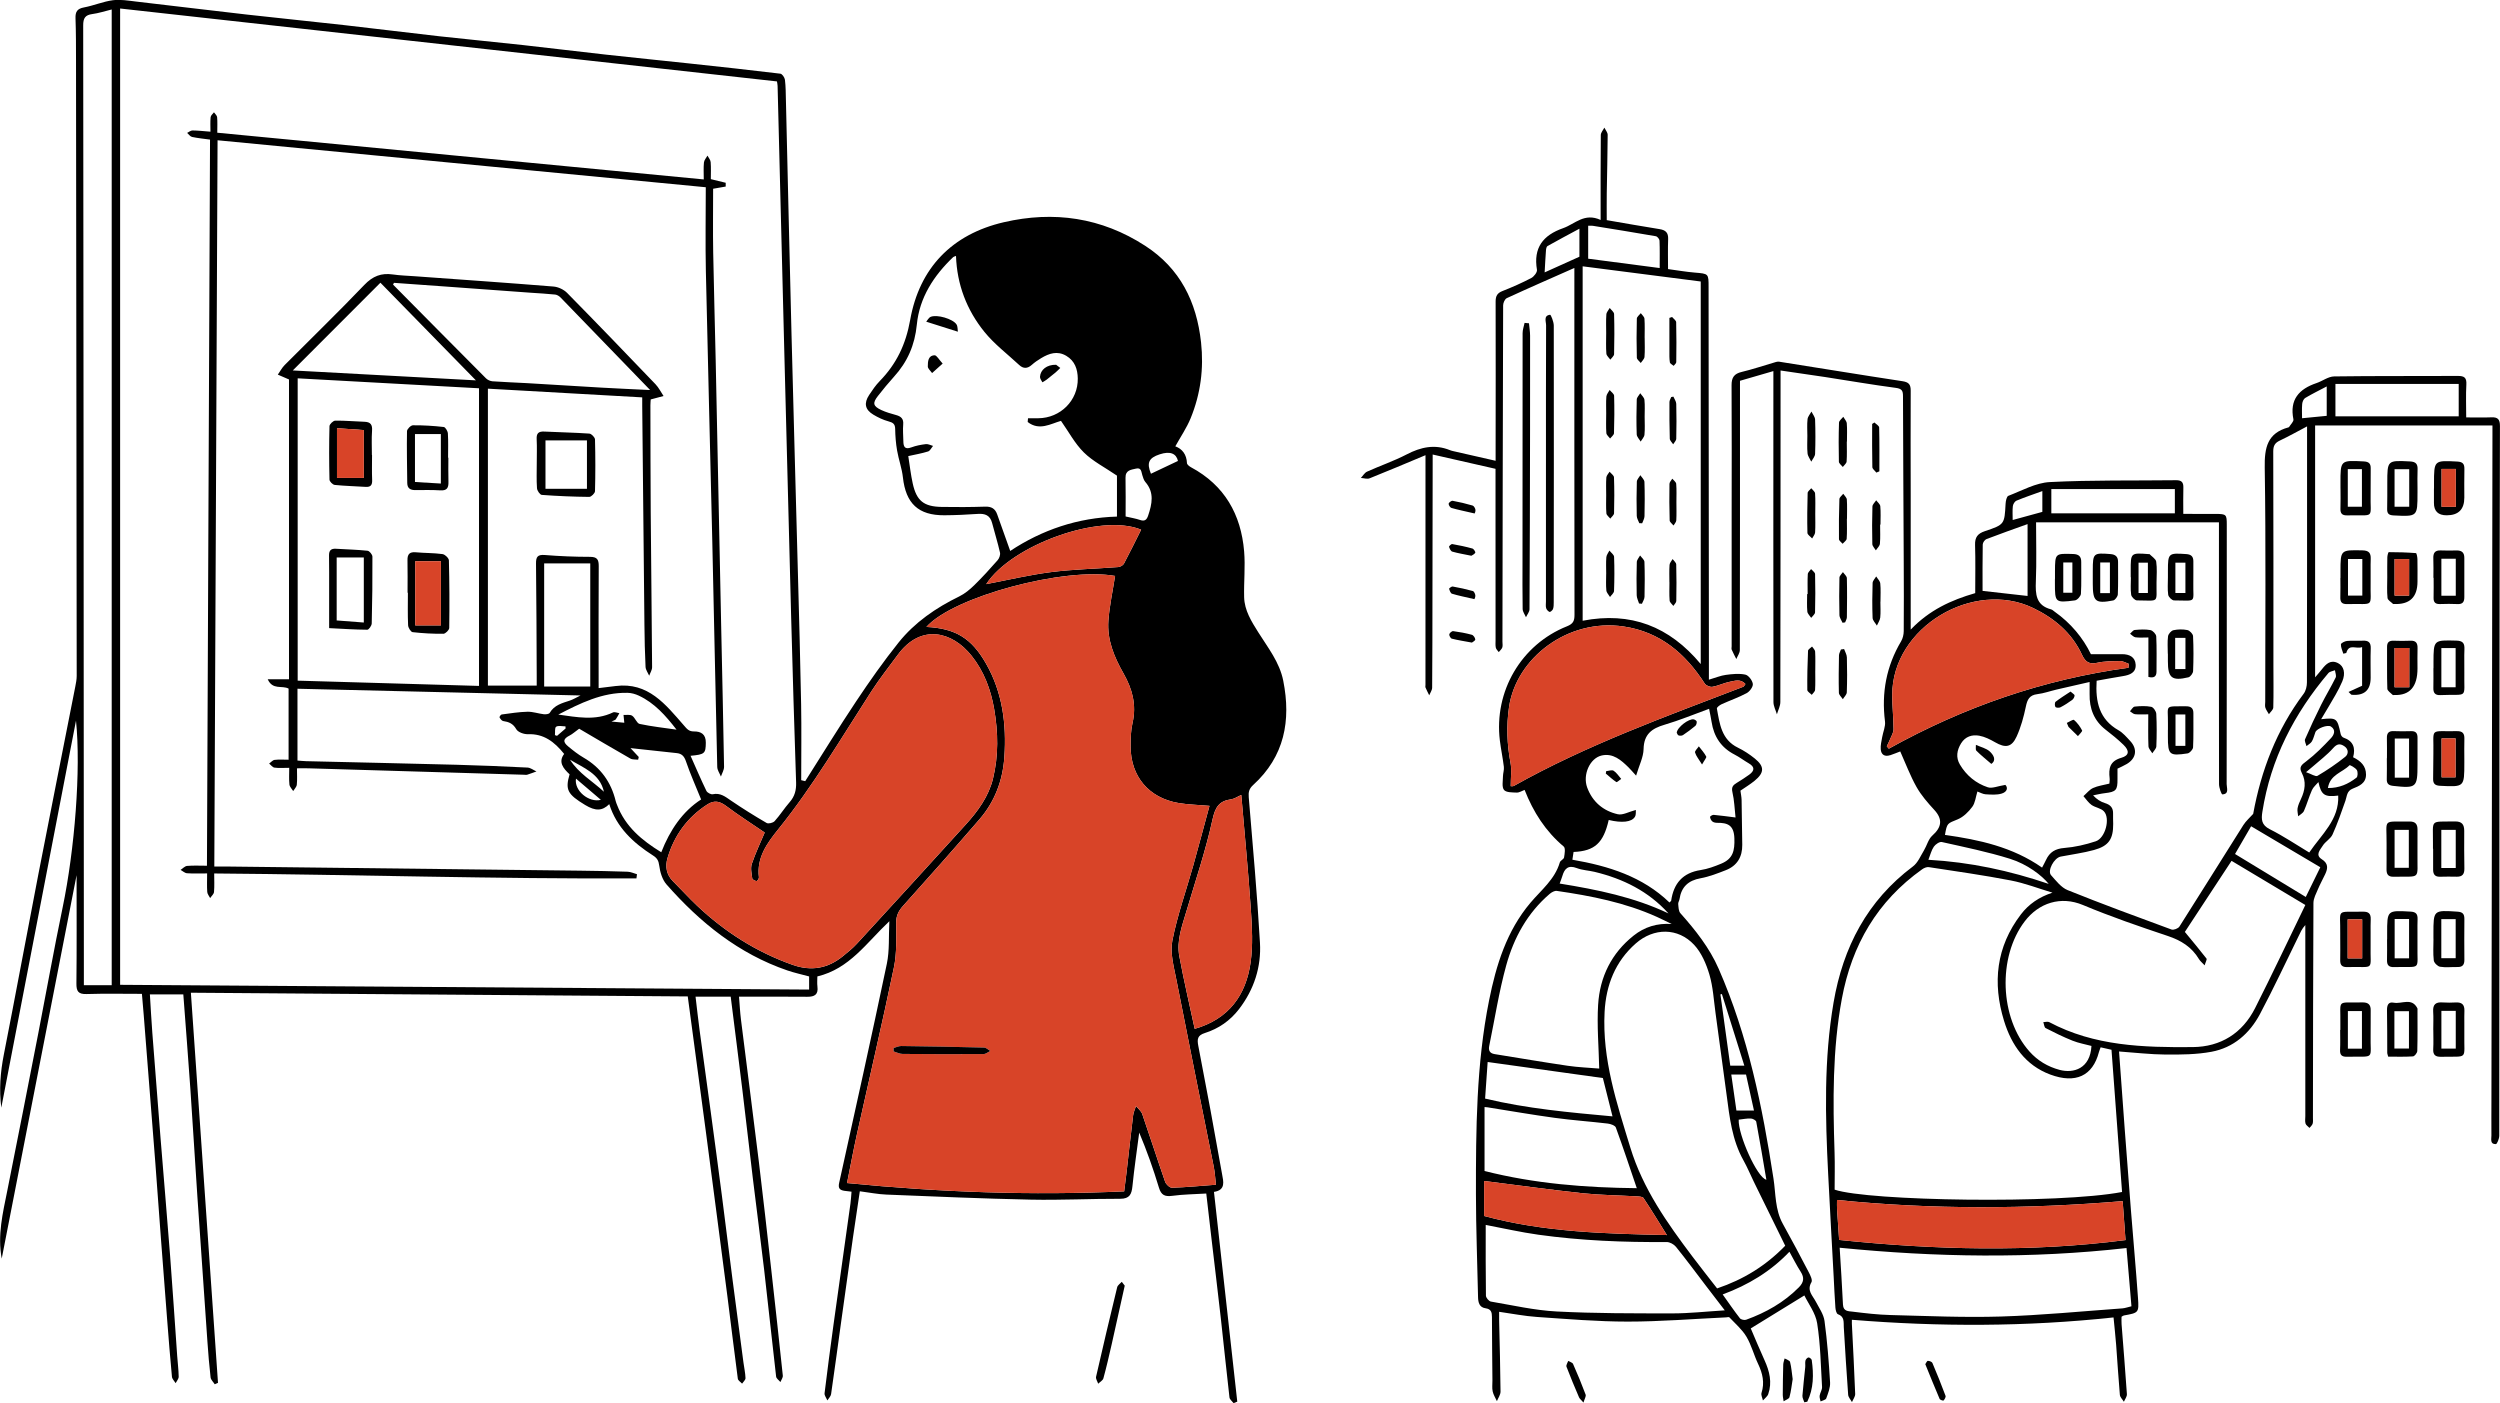 <svg width="702" height="394" viewBox="0 0 702 394" fill="none" xmlns="http://www.w3.org/2000/svg">
<g clip-path="url(#clip0_1306_3492)">
<path d="M226.085 219.386C230.846 211.893 235.49 204.316 240.411 196.931C244.172 191.291 248.082 185.717 252.317 180.426C256.867 174.744 262.799 170.68 269.347 167.481C270.903 166.719 272.322 165.548 273.573 164.325C275.862 162.086 278.024 159.711 280.134 157.303C280.595 156.776 280.943 155.802 280.797 155.158C280.167 152.369 279.298 149.631 278.583 146.861C278.024 144.678 276.59 144.161 274.532 144.307C271.415 144.528 268.285 144.669 265.159 144.688C257.873 144.73 254.343 141.362 253.54 134.071C253.258 131.513 252.336 129.034 251.899 126.485C251.556 124.495 251.396 122.454 251.363 120.431C251.344 119.02 250.71 118.648 249.474 118.314C247.998 117.914 246.559 117.228 245.239 116.438C242.898 115.041 242.527 113.22 244.049 110.92C244.952 109.556 245.887 108.173 247.025 107.011C251.725 102.19 254.353 96.71 255.575 89.848C258.179 75.215 267.326 65.779 281.869 62.402C295.885 59.147 309.305 61.071 321.568 69.02C331.383 75.379 336.003 84.726 337.254 96.127C338.062 103.521 337.122 110.614 334.335 117.435C333.225 120.144 331.533 122.618 330.029 125.332C331.97 126.038 333.193 127.609 333.301 130.045C333.319 130.454 333.963 130.958 334.433 131.207C343.862 136.268 348.478 144.443 349.353 154.819C349.71 159.076 349.249 163.394 349.353 167.679C349.447 171.404 351.397 174.48 353.31 177.528C356.036 181.87 359.303 185.957 360.337 191.15C362.561 202.349 360.685 212.429 351.886 220.43C350.744 221.47 350.528 222.425 350.65 223.869C351.778 237.49 353.024 251.107 353.799 264.753C354.185 271.516 352.149 277.829 347.942 283.327C345.432 286.606 342.203 288.845 338.33 290.072C336.267 290.726 336.107 291.747 336.488 293.703C338.819 305.698 341.038 317.715 343.167 329.747C343.51 331.676 344.267 334.178 340.882 334.686C343.073 354.409 345.249 373.995 347.425 393.58C347.078 393.717 346.734 393.858 346.387 393.994C345.987 393.463 345.301 392.964 345.235 392.395C344.38 385.034 343.646 377.654 342.819 370.288C341.964 362.687 341.038 355.095 340.149 347.494C339.67 343.407 339.204 339.315 338.72 335.142C335.369 335.349 332.248 335.368 329.183 335.787C327.087 336.069 326.057 335.599 325.423 333.477C323.858 328.285 322.048 323.167 319.89 318.031C319.242 323.045 318.499 328.045 317.991 333.073C317.761 335.34 317.211 336.624 314.546 336.619C306.179 336.596 297.808 337.033 289.446 336.859C275.918 336.577 262.395 335.98 248.877 335.439C246.484 335.345 244.106 334.856 241.436 334.512C240.787 338.882 240.125 343.172 239.514 347.471C238.437 355.034 237.384 362.598 236.336 370.166C235.349 377.268 234.404 384.375 233.37 391.469C233.281 392.094 232.684 392.649 232.322 393.237C232.045 392.564 231.462 391.849 231.537 391.219C232.322 384.719 233.192 378.228 234.08 371.737C235.081 364.404 236.129 357.076 237.154 349.747C237.704 345.81 238.273 341.878 238.809 337.941C238.954 336.878 239.006 335.801 239.109 334.625C238.301 334.526 237.695 334.475 237.093 334.38C235.791 334.174 235.297 333.666 235.636 332.142C240.172 311.648 244.722 291.154 249.027 270.613C249.807 266.883 249.511 262.928 249.728 258.685C243.297 264.743 238.564 272.02 229.516 274.183C229.516 275.049 229.412 276.055 229.535 277.034C229.821 279.282 228.731 279.912 226.686 279.894C220.425 279.832 214.164 279.87 207.518 279.87C207.697 282.048 207.8 284.183 208.063 286.3C209.732 299.691 211.48 313.073 213.116 326.464C214.315 336.304 215.401 346.154 216.51 356.003C217.643 366.088 218.752 376.172 219.814 386.262C219.875 386.835 219.377 387.47 219.137 388.082C218.719 387.569 217.995 387.089 217.934 386.534C216.768 376.534 215.73 366.525 214.569 356.525C213.586 348.082 212.458 339.658 211.438 331.22C210.432 322.937 209.506 314.644 208.496 306.361C207.424 297.556 206.296 288.755 205.182 279.87H195.311C195.696 283.106 196.04 286.243 196.458 289.376C197.483 297.024 198.554 304.663 199.588 312.306C200.641 320.11 201.694 327.913 202.705 335.721C203.729 343.604 204.688 351.502 205.704 359.385C206.7 367.118 207.734 374.846 208.759 382.579C208.952 384.046 209.285 385.504 209.337 386.972C209.356 387.48 208.717 388.011 208.378 388.529C207.965 388.068 207.245 387.644 207.18 387.141C206.164 379.488 205.252 371.826 204.275 364.169C203.269 356.281 202.221 348.397 201.191 340.514C200.19 332.861 199.194 325.208 198.178 317.556C196.998 308.67 195.805 299.79 194.611 290.905C194.127 287.278 193.638 283.656 193.121 279.799C146.615 279.451 100.245 279.103 53.599 278.755C56.16 315.575 58.684 351.934 61.213 388.298C60.908 388.435 60.607 388.566 60.301 388.703C59.897 388.058 59.211 387.452 59.131 386.77C58.746 383.43 58.478 380.076 58.243 376.723C57.288 363.157 56.344 349.587 55.427 336.017C54.746 325.952 54.153 315.886 53.458 305.82C52.847 297.01 52.146 288.205 51.474 279.221H42.087C42.318 282.899 42.501 286.469 42.774 290.03C43.521 299.846 44.287 309.668 45.072 319.479C45.961 330.542 46.919 341.596 47.77 352.664C48.489 362.014 49.091 371.375 49.754 380.73C49.89 382.677 50.149 384.625 50.177 386.572C50.186 387.174 49.622 387.786 49.321 388.388C48.964 387.79 48.344 387.221 48.282 386.596C47.77 381.229 47.347 375.848 46.929 370.471C46.332 362.837 45.744 355.199 45.171 347.565C44.649 340.627 44.16 333.689 43.634 326.751C43.079 319.508 42.496 312.264 41.928 305.016C41.401 298.313 40.879 291.615 40.348 284.912C40.203 283.05 40.029 281.187 39.85 279.075C34.623 279.075 29.476 278.962 24.339 279.127C21.988 279.202 21.434 278.37 21.457 276.149C21.565 266.22 21.504 256.291 21.504 245.75C14.421 282.038 7.45 317.73 0.484 353.416C-0.743 346.859 0.785 340.632 2.045 334.357C4.992 319.635 7.878 304.898 10.75 290.157C13.044 278.398 15.135 266.601 17.579 254.875C20.973 238.572 22.759 216.046 21.34 202.359C14.266 239.005 7.314 275.021 0.362 311.036C-0.277 306.008 0.103 301.088 1.076 296.131C4.4 279.254 7.507 262.33 10.783 245.439C14.191 227.876 17.697 210.332 21.147 192.773C21.34 191.79 21.537 190.779 21.537 189.781C21.49 132.218 21.42 74.66 21.345 17.097C21.34 13.103 21.345 9.11 21.203 5.121C21.142 3.31 21.678 2.44 23.568 2.087C26.303 1.575 28.94 0.437 31.685 0.065C33.805 -0.217 36.033 0.187 38.2 0.437C48.579 1.631 58.948 2.915 69.331 4.091C78.323 5.112 87.329 5.996 96.321 7.012C105.312 8.023 114.29 9.166 123.282 10.173C131.113 11.048 138.958 11.782 146.793 12.647C154.549 13.503 162.286 14.472 170.042 15.328C177.873 16.194 185.713 16.97 193.544 17.816C202.075 18.734 210.606 19.656 219.123 20.69C219.636 20.752 220.336 21.772 220.411 22.407C220.646 24.345 220.641 26.311 220.688 28.268C221.21 50.102 221.699 71.936 222.254 93.771C222.827 116.311 223.466 138.846 224.063 161.381C224.383 173.511 224.74 185.642 224.956 197.773C225.083 204.871 224.98 211.973 224.98 219.076C225.356 219.17 225.732 219.264 226.108 219.353L226.085 219.386ZM33.73 2.389V276.535C98.379 276.982 162.761 277.424 227.199 277.871V274.183C225.116 273.614 223.072 273.177 221.107 272.504C207.41 267.815 196.566 259.042 187.156 248.351C185.976 247.01 185.351 244.913 185.116 243.083C184.933 241.662 184.519 240.947 183.358 240.214C177.816 236.686 173.153 232.349 171.076 225.802C169.111 227.749 167.212 227.796 164.317 226.046C159.329 223.031 158.676 221.761 159.941 217.429C158.154 215.774 156.688 213.963 158.418 211.705C155.649 208.257 152.646 205.995 148.246 206.164C147.132 206.206 145.449 205.604 144.97 204.762C144.063 203.163 142.873 202.707 141.289 202.467C140.89 202.406 140.5 201.856 140.265 201.437C140.194 201.31 140.612 200.661 140.862 200.628C143.273 200.308 145.694 199.913 148.119 199.857C149.647 199.824 151.184 200.383 152.725 200.562C153.266 200.623 154.164 200.515 154.361 200.172C155.644 197.98 157.839 197.439 159.992 196.729C160.913 196.423 161.764 195.896 163.015 195.289C136.133 194.65 109.82 194.024 83.531 193.398V213.563C84.419 213.629 85.181 213.718 85.942 213.737C100.025 214.076 114.107 214.372 128.189 214.744C134.836 214.918 141.487 215.2 148.128 215.534C148.979 215.576 149.797 216.244 150.634 216.62C149.778 216.931 148.927 217.265 148.058 217.533C147.771 217.622 147.437 217.556 147.123 217.547C126.944 216.945 106.765 216.338 86.586 215.741C85.594 215.712 84.598 215.741 83.39 215.741C83.39 217.41 83.493 218.897 83.343 220.35C83.277 220.971 82.685 221.54 82.328 222.128C81.961 221.521 81.34 220.938 81.27 220.303C81.115 218.798 81.218 217.26 81.218 215.604C79.559 215.604 78.29 215.722 77.063 215.548C76.527 215.473 76.071 214.809 75.578 214.41C76.085 214.047 76.57 213.441 77.11 213.375C78.398 213.22 79.714 213.328 81.035 213.328V193.361C79.206 192.378 76.579 193.845 75.174 190.741H81.152V106.555C79.949 106.033 78.981 105.614 78.013 105.196C78.652 104.288 79.174 103.267 79.944 102.496C87.394 94.998 95 87.651 102.3 80.008C104.664 77.534 107.066 76.598 110.309 77.068C112.316 77.36 114.356 77.416 116.382 77.562C129.397 78.507 142.413 79.406 155.419 80.459C156.744 80.568 158.3 81.292 159.235 82.242C167.583 90.718 175.837 99.297 184.063 107.891C184.975 108.841 185.576 110.088 186.324 111.198C185.182 111.503 184.039 111.809 182.723 112.162C182.7 112.599 182.634 113.206 182.634 113.818C182.658 123.841 182.648 133.865 182.723 143.888C182.831 158.375 183.015 172.858 183.109 187.345C183.113 188.14 182.578 188.939 182.296 189.739C181.938 188.916 181.313 188.107 181.271 187.27C181.074 183.361 180.998 179.447 180.956 175.529C180.735 155.017 180.538 134.5 180.336 113.987C180.326 113.225 180.336 112.458 180.336 111.583C165.694 110.756 151.287 109.942 137.003 109.138V192.509H150.709C150.709 191.555 150.709 190.783 150.709 190.007C150.657 179.433 150.643 168.864 150.512 158.295C150.488 156.357 150.949 155.685 153.007 155.849C157.214 156.188 161.445 156.357 165.666 156.362C167.701 156.362 168.138 157.138 168.124 159.001C168.053 169.415 168.091 179.833 168.096 190.247C168.096 191.15 168.096 192.053 168.096 193.22C169.971 192.994 171.428 192.825 172.885 192.636C182.023 191.475 186.907 197.834 191.993 203.643C192.872 204.65 193.398 205.402 194.836 205.388C196.862 205.369 198.225 206.169 198.192 208.572C198.15 211.55 197.924 211.865 193.906 212.222C195.424 215.633 196.815 218.902 198.362 222.091C198.606 222.594 199.626 223.135 200.152 223.022C202.277 222.566 203.659 223.709 205.234 224.786C208.5 227.011 211.861 229.108 215.274 231.093C215.777 231.385 217.074 231.06 217.516 230.576C219.029 228.901 220.242 226.949 221.732 225.251C223.166 223.619 223.617 221.86 223.546 219.711C223.029 204.297 222.573 188.878 222.16 173.46C221.502 148.888 220.881 124.311 220.256 99.735C219.617 74.533 218.987 49.331 218.348 24.133C218.338 23.691 218.225 23.254 218.169 22.863C156.613 16.034 95.23 9.218 33.73 2.389ZM339.627 226.286C336.201 225.985 333.54 225.929 330.946 225.491C322.574 224.08 317.465 218.008 317.474 209.532C317.474 207.354 317.526 205.12 318.015 203.017C319.19 197.97 317.944 193.436 315.496 189.128C312.868 184.513 310.842 179.678 311.237 174.297C311.543 170.092 312.469 165.929 313.117 161.729C299.025 159.17 267.688 167.514 260.134 176.042C268.247 176.47 272.764 179.132 276.872 186.334C281.512 194.466 282.649 203.356 282.024 212.552C281.577 219.118 279.359 225.059 275.049 230.049C267.993 238.215 260.839 246.3 253.619 254.325C252.332 255.759 251.65 257.067 251.645 259.047C251.645 263.252 251.857 267.575 251.011 271.643C247.749 287.321 244.078 302.908 240.609 318.543C239.622 322.998 238.794 327.49 237.845 332.198C263.871 334.794 289.672 335.726 315.669 334.536C315.909 332.607 316.139 330.914 316.332 329.221C316.948 323.877 317.526 318.529 318.184 313.191C318.292 312.297 318.72 311.441 318.997 310.566C319.594 311.323 320.454 311.996 320.751 312.857C322.936 319.174 324.967 325.547 327.171 331.855C327.425 332.574 328.464 333.543 329.108 333.52C333.141 333.383 337.164 332.998 341.442 332.673C341.221 330.81 341.15 329.272 340.85 327.777C337.338 310.157 333.742 292.556 330.292 274.927C329.597 271.375 328.525 267.547 329.193 264.151C330.598 257.02 333.075 250.101 335.054 243.078C336.605 237.561 338.067 232.015 339.623 226.291L339.627 226.286ZM214.728 233.779C211.17 231.352 207.447 228.981 203.927 226.338C202.113 224.974 200.566 224.645 198.634 225.882C193.008 229.499 189.323 234.579 187.443 240.933C186.752 243.266 187.085 245.576 188.97 247.453C191.245 249.715 193.393 252.109 195.725 254.31C203.527 261.681 212.392 267.321 222.559 270.928C227.861 272.81 232.505 271.93 236.764 268.44C238.094 267.349 239.452 266.267 240.609 265.007C250.818 253.887 261.013 242.749 271.157 231.568C274.579 227.796 277.601 223.685 278.837 218.638C280.416 212.175 280.294 205.623 279.166 199.104C278.221 193.662 276.337 188.572 272.863 184.189C267.349 177.237 258.569 175.078 252.101 183.859C249.605 187.251 246.983 190.567 244.703 194.099C236.237 207.204 228.35 220.689 218.522 232.881C215.368 236.794 212.416 240.868 213.107 246.38C213.149 246.714 212.613 247.448 212.444 247.42C211.993 247.34 211.274 246.992 211.236 246.676C211.057 245.312 210.7 243.793 211.114 242.57C212.171 239.452 213.605 236.456 214.728 233.789V233.779ZM134.507 192.599V109.029C117.364 108.089 100.542 107.167 83.587 106.235V191.127C100.697 191.62 117.632 192.114 134.507 192.604V192.599ZM288.572 118.507C288.605 118.154 288.633 117.797 288.666 117.444C289.629 117.444 290.588 117.449 291.552 117.444C297.766 117.397 302.743 112.439 302.64 106.273C302.598 103.691 301.831 101.348 299.406 99.914C296.901 98.432 294.598 99.227 292.374 100.558C291.439 101.118 290.527 101.743 289.714 102.468C288.501 103.55 287.34 103.564 286.189 102.491C282.884 99.42 279.213 96.64 276.402 93.164C271.481 87.068 268.712 79.928 268.445 71.861C268.045 72.026 267.801 72.059 267.655 72.195C262.198 77.407 258.184 83.564 257.446 91.141C256.886 96.889 254.818 101.621 251.025 105.793C249.45 107.529 247.96 109.349 246.517 111.193C244.961 113.187 245.145 114.039 247.453 115.13C248.778 115.756 250.216 116.155 251.636 116.55C253.013 116.931 253.76 117.581 253.619 119.175C253.483 120.727 253.638 122.303 253.662 123.869C253.681 125.393 254.038 126.32 255.909 125.624C257.206 125.139 258.607 124.871 259.989 124.707C260.628 124.631 261.323 125.031 261.996 125.215C261.54 125.751 261.178 126.588 260.609 126.767C258.851 127.322 257.013 127.632 255.044 128.07C255.462 130.704 255.744 133.258 256.294 135.755C257.366 140.628 259.392 142.261 264.426 142.345C268.492 142.416 272.567 142.402 276.633 142.265C278.391 142.204 279.439 142.825 280.008 144.429C281.216 147.834 282.433 151.24 283.669 154.706C292.605 148.789 302.635 145.37 313.644 145.059V133.559C310.198 131.207 306.866 129.532 304.341 127.04C301.808 124.537 300.074 121.221 297.925 118.178C295.082 118.973 291.843 121.066 288.576 118.498L288.572 118.507ZM31.366 276.648V2.661C29.378 3.146 27.676 3.715 25.927 3.945C23.897 4.209 23.356 5.121 23.361 7.153C23.464 95.647 23.502 184.142 23.549 272.636C23.549 273.943 23.549 275.251 23.549 276.648H31.366ZM110.619 79.42L110.37 79.918C119.061 88.695 127.743 97.482 136.462 106.231C136.913 106.682 137.661 107.021 138.29 107.068C141.482 107.303 144.688 107.397 147.884 107.581C154.902 107.99 161.919 108.446 168.937 108.846C173.252 109.095 177.567 109.279 182.559 109.523C173.844 100.511 165.652 92.021 157.435 83.564C157.04 83.155 156.434 82.769 155.893 82.713C153.642 82.473 151.376 82.369 149.115 82.204C141.247 81.635 133.383 81.057 125.519 80.488C120.551 80.13 115.588 79.773 110.619 79.42ZM348.563 223.219C347.421 223.723 346.608 224.315 345.724 224.438C342.297 224.903 341.226 226.658 340.455 230.176C338.546 238.864 335.674 247.344 333.141 255.891C331.923 260.007 330.339 264.122 331.143 268.468C332.408 275.303 334.006 282.071 335.468 288.901C345.075 286.14 349.87 279.423 351.167 270.279C351.863 265.397 351.576 260.312 351.237 255.35C350.518 244.696 349.479 234.071 348.553 223.219H348.563ZM133.628 106.8C124.33 97.289 115.503 88.263 106.821 79.387C98.572 87.642 90.52 95.704 82.215 104.02C99.225 104.942 116.114 105.854 133.628 106.805V106.8ZM162.634 204.617C161.426 205.491 160.763 206.112 159.988 206.512C158.15 207.453 157.957 208.276 159.532 209.584C160.909 210.727 162.333 211.855 163.875 212.749C168.669 215.524 171.598 219.612 172.89 224.95C172.979 225.327 173.144 225.684 173.28 226.046C175.598 232.128 180.251 235.985 185.685 239.315C188.129 233.05 191.668 227.857 196.872 224.489C195.367 220.764 193.816 217.307 192.599 213.737C192.115 212.321 191.419 211.63 190.079 211.479C185.835 210.995 181.581 210.557 177.041 210.068C177.924 211.018 178.639 211.79 179.358 212.556C179.306 212.81 179.25 213.064 179.198 213.318C178.469 213.229 177.619 213.347 177.026 213.013C172.129 210.219 167.278 207.345 162.639 204.626L162.634 204.617ZM152.801 158.211V192.782H165.746V158.211H152.801ZM276.929 164.024C282.936 162.881 288.981 161.437 295.11 160.652C301.361 159.852 307.702 159.725 313.996 159.231C314.565 159.184 315.35 158.756 315.604 158.276C317.277 155.134 318.828 151.931 320.431 148.733C308.934 143.996 284.003 153.098 276.933 164.024H276.929ZM156.782 200.656C161.976 201.366 167.132 202.458 172.133 200.049C172.589 199.828 173.313 200.176 173.915 200.261C173.59 200.84 173.299 201.446 172.918 201.983C172.763 202.199 172.397 202.265 171.706 202.613C173.346 202.763 174.474 202.872 175.301 202.947C175.222 202.114 175.151 201.432 175.085 200.75C175.908 200.802 176.914 200.581 177.506 200.976C178.357 201.54 178.794 203.107 179.612 203.281C183.024 204.01 186.512 204.381 189.971 204.885C186.911 200.938 183.772 197.382 179.372 195.332C178.408 194.88 177.29 194.565 176.232 194.546C169.083 194.396 162.916 197.481 156.772 200.651L156.782 200.656ZM316.069 145.026C317.611 145.388 318.927 145.595 320.168 146.019C321.47 146.461 322.015 145.92 322.396 144.786C323.491 141.517 324.205 138.314 321.606 135.332C321.169 134.833 320.981 134.095 320.765 133.436C320.464 132.519 320.534 131.221 319.002 131.583C317.611 131.913 315.999 131.992 316.046 134.151C316.125 137.731 316.069 141.315 316.069 145.026ZM323.185 133.027C325.677 131.847 328.187 130.657 330.772 129.434C330.302 127.341 328.596 126.607 325.653 127.571C322.527 128.592 321.954 129.993 323.185 133.027ZM169.581 222.321C168.429 217.185 163.865 215.656 160.063 213.318C162.451 217.147 166.385 219.344 169.581 222.321ZM161.736 218.638C161.163 222.039 165.412 225.473 168.726 224.593C166.422 222.632 164.218 220.75 161.736 218.638ZM155.828 206.423C156.025 206.489 156.223 206.559 156.415 206.625C157.219 205.934 158.018 205.247 158.822 204.555C158.808 204.358 158.794 204.16 158.78 203.963C157.886 203.963 156.805 203.662 156.166 204.066C155.729 204.344 155.917 205.6 155.823 206.423H155.828Z" fill="black"/>
<path d="M530.75 212.058C529.227 212.566 528.231 211.921 528.109 210.402C528.019 209.283 528.32 208.126 528.513 206.997C528.767 205.515 529.486 203.991 529.307 202.575C528.292 194.537 529.683 187.063 533.829 180.078C534.309 179.269 534.558 178.196 534.567 177.246C534.619 170.746 534.6 164.245 534.567 157.745C534.497 142.242 534.398 126.739 534.36 111.235C534.36 109.735 534.055 109.142 532.353 108.916C525.716 108.042 519.122 106.894 512.503 105.873C508.442 105.248 504.372 104.674 499.982 104.034C499.982 105.84 499.982 107.308 499.982 108.78C499.977 138.225 499.982 167.67 499.92 197.119C499.92 198.271 499.291 199.424 498.957 200.576C498.618 199.428 497.984 198.281 497.984 197.133C497.937 167.063 497.96 136.988 497.965 106.917C497.965 106.085 497.965 105.252 497.965 104.203C494.661 105.163 491.643 106.043 488.588 106.927V109.928C488.588 134.128 488.597 158.328 488.545 182.528C488.545 183.37 487.902 184.217 487.558 185.059C487.121 184.184 486.651 183.319 486.261 182.42C486.148 182.157 486.247 181.799 486.247 181.489C486.247 168.958 486.247 156.428 486.247 143.897C486.247 131.992 486.308 120.088 486.224 108.187C486.209 105.986 486.957 104.937 489.086 104.434C492.029 103.738 494.9 102.755 497.81 101.913C498.393 101.743 499.032 101.475 499.596 101.565C511.126 103.376 522.642 105.285 534.182 107.035C535.982 107.308 536.537 107.947 536.527 109.707C536.475 119.415 536.518 129.128 536.527 138.841C536.527 151.268 536.527 163.695 536.527 176.79C541.787 171.291 547.869 168.507 554.643 166.55C554.643 161.931 554.737 157.467 554.6 153.013C554.534 150.863 555.31 149.833 557.364 149.147C562.906 147.298 562.849 147.204 563.169 141.47C563.211 140.685 563.465 139.41 563.949 139.227C567.78 137.764 571.644 135.567 575.592 135.365C587.386 134.763 599.221 134.989 611.038 134.843C612.575 134.824 613.134 135.426 613.087 136.931C613.017 139.33 613.069 141.734 613.069 144.302C616.298 144.302 619.259 144.283 622.22 144.307C625.158 144.33 625.28 144.467 625.28 147.345C625.28 171.621 625.29 195.901 625.243 220.176C625.243 221.244 626.032 222.947 624.049 223.069C623.781 223.088 623.104 221.197 623.104 220.19C623.057 196.931 623.071 173.671 623.08 150.412C623.08 149.194 623.08 147.971 623.08 146.668C605.802 146.668 588.861 146.668 571.728 146.668C571.728 152.275 571.893 157.75 571.672 163.21C571.526 166.842 571.672 169.993 575.94 171.108C576.297 171.202 576.598 171.517 576.918 171.743C581.472 174.955 584.918 179.118 587.122 183.69C590.267 183.69 593.068 183.69 595.87 183.69C597.9 183.69 599.56 184.462 599.691 186.62C599.832 188.869 598.074 189.537 596.152 189.847C593.651 190.247 591.16 190.722 588.735 191.15C588.363 197.095 589.487 201.997 594.883 205.063C596.138 205.778 597.144 206.983 598.154 208.064C600.269 210.327 599.884 212.923 597.228 214.513C596.363 215.03 595.428 215.426 594.591 215.839C594.591 216.879 594.582 217.815 594.591 218.746C594.624 221.888 594.182 222.354 591.047 222.721C589.933 222.848 588.838 223.125 587.738 223.337C588.767 224.442 589.858 225.139 591.052 225.501C592.636 225.981 593.421 226.86 593.35 228.525C593.313 229.461 593.379 230.402 593.383 231.343C593.411 235.604 592.147 237.537 588.011 238.676C584.946 239.518 581.764 239.917 578.633 240.534C576.781 240.896 574.831 244.518 575.94 245.755C577.336 247.311 578.765 249.207 580.589 249.946C590.239 253.831 600.001 257.424 609.769 261.013C610.347 261.225 611.635 260.726 611.987 260.171C618.018 250.703 623.931 241.159 629.934 231.677C630.672 230.515 631.767 229.579 632.693 228.539C634.916 216.38 639.259 204.941 646.869 194.8C647.494 193.968 647.786 192.683 647.786 191.611C647.837 169.292 647.823 146.974 647.823 124.65C647.823 123.112 647.823 121.574 647.823 119.73C645.083 121.169 642.662 122.538 640.152 123.723C638.756 124.382 638.324 125.224 638.328 126.781C638.394 146.828 638.375 166.879 638.375 186.926C638.375 190.84 638.446 194.758 638.338 198.671C638.319 199.306 637.539 199.922 637.111 200.548C636.768 199.936 636.321 199.358 636.11 198.704C635.945 198.21 636.077 197.618 636.077 197.072C636.077 175.144 636.284 153.211 635.936 131.287C635.847 125.671 636.683 121.616 642.582 120.012C642.653 119.993 642.742 119.951 642.78 119.89C643.212 119.175 644.115 118.361 643.992 117.755C642.869 112.2 645.558 109.232 650.474 107.571C652.152 107.007 653.765 105.727 655.419 105.699C667.001 105.53 678.587 105.633 690.169 105.563C691.988 105.553 692.66 106.057 692.552 107.971C692.383 110.981 692.51 114.006 692.51 117.209C695.076 117.209 697.342 117.284 699.603 117.185C701.445 117.105 701.995 117.82 701.986 119.664C701.897 150.205 701.854 180.75 701.84 211.291C701.821 247.161 701.84 283.026 701.793 318.896C701.793 319.729 701.187 321.257 700.83 321.267C699.142 321.314 699.598 319.846 699.589 318.835C699.561 315.467 699.589 312.099 699.593 308.732C699.687 246.554 699.786 184.372 699.88 122.195C699.88 121.296 699.88 120.398 699.88 119.462C683.006 119.462 666.521 119.462 650.084 119.462C650.084 142.975 650.084 166.338 650.084 190.2C650.935 189.189 651.49 188.577 651.997 187.923C653.163 186.432 654.441 185.158 656.51 186.202C658.206 187.058 658.667 189.076 657.713 191.338C657.168 192.627 656.519 193.883 655.823 195.101C654.535 197.364 653.182 199.588 651.781 201.95C656.148 201.493 656.298 201.63 657.266 206.131C657.346 206.512 657.708 207.006 658.051 207.124C660.825 208.064 661.469 210.049 660.754 212.636C662.912 213.681 664.378 215.092 664.378 217.509C664.378 219.969 662.404 220.75 660.627 221.456C658.949 222.119 659.048 223.544 658.601 224.833C657.483 228.036 656.369 231.249 654.973 234.334C654.423 235.548 652.937 236.31 652.218 237.486C651.541 238.596 650.023 240.063 651.945 241.267C653.826 242.448 653.689 243.821 652.918 245.458C652.256 246.869 651.49 248.233 650.888 249.663C650.361 250.919 649.624 252.246 649.614 253.544C649.506 273.671 649.506 293.793 649.473 313.92C649.473 314.465 649.548 315.053 649.384 315.552C649.238 315.989 648.81 316.333 648.505 316.718C648.119 316.314 647.541 315.97 647.395 315.495C647.198 314.846 647.334 314.098 647.334 313.398C647.334 296.248 647.334 279.094 647.334 261.945C647.334 261.215 647.334 260.486 647.334 259.757C646.357 260.806 645.905 261.935 645.37 263.026C641.802 270.289 638.385 277.631 634.587 284.767C631.682 290.223 627.165 294.193 620.975 295.34C616.791 296.116 612.429 296.149 608.152 296.121C603.818 296.088 599.489 295.571 595.028 295.256C595.569 302.654 596.091 309.964 596.636 317.273C597.195 324.757 597.759 332.245 598.356 339.724C599.01 347.979 599.766 356.229 600.349 364.488C600.641 368.637 600.518 368.642 596.382 369.385C596.175 369.423 595.992 369.597 595.729 369.742C595.729 370.443 595.682 371.144 595.738 371.836C596.241 378.378 596.791 384.921 597.233 391.473C597.28 392.165 596.688 392.894 596.392 393.609C595.997 392.96 595.315 392.339 595.254 391.661C594.84 386.991 594.577 382.311 594.215 377.635C594.018 375.081 593.731 372.536 593.482 369.935C568.951 372.565 544.555 372.593 520.005 370.594C520.005 370.975 519.991 371.351 520.005 371.723C520.33 378.289 520.692 384.85 520.936 391.417C520.964 392.169 520.348 392.941 520.033 393.707C519.662 393.021 519.013 392.353 518.962 391.638C518.492 385.321 518.12 378.994 517.735 372.668C517.65 371.238 517.989 369.714 516.08 369.023C515.671 368.872 515.427 367.828 515.38 367.179C515.164 364.296 515.051 361.403 514.896 358.51C514.379 348.905 513.834 339.296 513.35 329.686C512.536 313.581 512.123 297.49 514.868 281.497C517.528 265.971 524.325 252.909 537.157 243.29C538.53 242.264 539.286 240.378 540.226 238.831C541.068 237.453 541.463 235.642 542.6 234.63C545.298 232.232 545.524 230.002 543.145 227.415C541.303 225.416 539.465 223.309 538.144 220.957C536.377 217.81 535.108 214.386 533.589 211.004C532.762 211.319 531.766 211.738 530.736 212.081L530.75 212.058ZM564.631 247.232C557.002 245.755 549.298 244.673 541.613 243.492C541.03 243.403 540.264 243.723 539.752 244.089C527.159 253.05 519.996 265.326 517.194 280.439C514.534 294.771 514.67 309.193 515.145 323.651C515.263 327.16 515.164 330.679 515.164 334.056C524.56 337.254 578.079 338.12 595.874 334.71C594.892 321.46 593.905 308.172 592.908 294.776C591.874 294.541 590.911 294.324 589.858 294.084C589.67 294.616 589.482 295.03 589.369 295.463C587.63 302.099 582.845 304.395 575.691 301.723C568.734 299.122 564.838 293.492 562.737 286.667C559.451 275.994 560.527 265.863 567.461 256.775C569.665 253.882 572.593 251.879 576.33 250.66C572.434 249.494 568.603 247.998 564.631 247.232ZM613.51 261.69C615.64 264.282 617.661 266.686 619.583 269.165C619.767 269.4 619.344 270.101 619.062 271.074C618.328 270.279 617.797 269.865 617.477 269.329C615.452 265.938 612.457 264.071 608.725 262.824C600.706 260.143 592.688 257.387 584.894 254.127C578.671 251.521 572.504 253.506 568.528 258.732C560.885 268.779 561.5 285.877 569.886 295.274C572.161 297.824 574.986 299.527 578.351 300.425C582.257 301.469 586.939 300.077 587.282 293.699C585.538 293.228 583.691 292.913 581.989 292.231C579.404 291.201 576.894 289.969 574.417 288.689C574.018 288.482 573.971 287.593 573.759 287.024C574.314 287.01 574.986 286.784 575.414 287.01C588.086 293.765 601.905 294.146 615.729 294.023C623.583 293.953 629.666 290.143 633.243 283.054C638.079 273.483 642.648 263.784 647.339 254.118C640.157 249.823 633.449 245.811 626.62 241.724C622.239 248.393 617.759 255.214 613.51 261.681V261.69ZM573.416 243.619C573.834 242.81 574.206 242.152 574.525 241.465C575.541 239.282 577.11 238.313 579.635 238.111C582.619 237.876 585.632 237.18 588.485 236.234C591.183 235.341 592.636 229.786 590.77 227.815C589.928 226.921 588.354 226.766 587.291 226.018C586.403 225.393 585.773 224.391 585.031 223.553C585.924 222.773 586.699 221.743 587.733 221.272C589.106 220.647 590.68 220.454 592.312 220.04C592.335 219.607 592.448 219.066 592.387 218.544C592.077 215.816 592.387 213.732 595.672 212.787C597.91 212.142 597.99 210.807 596.288 209.156C594.723 207.636 593.012 206.253 591.282 204.918C587.978 202.359 586.68 198.939 586.76 194.88C586.779 193.873 586.76 192.867 586.76 191.503C583.494 192.251 580.495 192.923 577.505 193.624C575.691 194.048 573.914 194.697 572.076 194.918C569.848 195.191 569.265 196.451 568.852 198.441C568.255 201.301 567.47 204.193 566.257 206.841C564.866 209.885 563.099 210.092 560.222 208.427C558.835 207.627 557.317 206.865 555.766 206.583C553.768 206.221 551.869 206.804 550.685 208.713C549.491 210.642 549.152 212.693 550.342 214.692C552.156 217.749 554.84 219.969 558.173 221.07C559.399 221.474 561.002 220.722 563.103 220.397C563.865 221.122 563.681 222.335 562.116 222.824C560.711 223.267 559.089 223.125 557.576 223.041C556.776 222.998 556.006 222.523 555.254 222.255C554.769 223.817 554.643 225.444 553.82 226.55C552.767 227.97 551.329 229.4 549.735 230.063C546.83 231.267 546.732 231.032 546.144 234.442C555.733 235.797 565.134 237.82 573.411 243.619H573.416ZM517.514 366.384C517.603 368.27 519.089 368.176 520.156 368.308C523.719 368.75 527.3 369.173 530.887 369.263C541.209 369.526 551.545 369.996 561.853 369.681C573.237 369.333 584.598 368.209 595.964 367.391C596.73 367.334 597.477 367.047 598.511 366.803C598.046 361.318 597.581 355.834 597.125 350.448C570.253 353.477 543.615 353.049 516.579 350.363C516.903 355.801 517.265 361.088 517.509 366.379L517.514 366.384ZM597.689 187.495C597.708 187.128 597.726 186.762 597.745 186.395C596.941 186.122 596.133 185.619 595.329 185.628C593.148 185.656 590.916 185.647 588.81 186.127C586.558 186.639 585.491 185.717 584.645 183.897C581.783 177.735 576.955 173.657 570.929 170.741C554.205 162.646 531.31 176.061 531.329 195.191C531.329 198.384 531.7 201.573 531.709 204.767C531.709 205.717 531.094 206.677 530.717 207.613C530.45 208.276 530.116 208.906 529.81 209.555C529.998 209.781 530.186 210.007 530.379 210.233C551.418 198.535 573.792 190.764 597.698 187.505L597.689 187.495ZM596.048 337.278C569.327 339.517 542.685 339.686 515.831 336.949C515.831 337.861 515.789 338.703 515.841 339.545C516.01 342.339 516.217 345.133 516.424 348.172C543.225 350.951 569.9 351.69 596.847 348.214C596.561 344.272 596.307 340.853 596.048 337.278ZM656.575 223.398C652.754 223.883 651.8 223.252 651.01 219.602C650.394 220.35 649.577 221.004 649.196 221.855C648.345 223.77 647.79 225.811 646.944 227.726C646.672 228.342 645.882 228.727 645.327 229.217C645.257 228.459 645.031 227.674 645.158 226.954C645.323 226.051 645.722 225.176 646.117 224.334C647.254 221.917 647.635 219.48 646.338 217.015C645.459 215.341 646.319 214.739 647.64 213.742C650.15 211.841 652.397 209.555 654.559 207.251C655.339 206.418 656.04 204.998 654.54 204.019C653.577 203.389 650.559 204.56 650.164 205.586C649.83 206.456 649.638 207.396 649.172 208.187C648.848 208.737 648.176 209.076 647.659 209.508C647.508 208.859 647.048 208.069 647.259 207.58C648.683 204.306 650.192 201.07 651.79 197.876C653.078 195.303 654.582 192.843 655.852 190.261C656.11 189.734 655.739 188.897 655.659 188.206C655.029 188.464 654.192 188.549 653.802 189.01C644.209 200.36 637.595 213.14 635.273 227.961C634.944 230.059 634.982 231.653 637.355 232.843C641.219 234.786 644.834 237.227 648.434 239.386C651.927 234.254 656.886 230.143 656.571 223.403L656.575 223.398ZM690.404 107.802C678.883 107.802 667.429 107.802 655.79 107.802C655.79 110.897 655.79 113.818 655.79 116.908C667.278 116.908 678.681 116.908 690.404 116.908C690.404 113.808 690.404 110.868 690.404 107.802ZM610.699 137.336C599.207 137.336 587.7 137.336 576.015 137.336V144.147C587.503 144.147 598.958 144.147 610.699 144.147C610.699 141.837 610.699 139.674 610.699 137.336ZM569.341 147.166C565.458 148.563 561.599 149.913 557.792 151.381C557.308 151.569 556.767 152.364 556.753 152.891C556.668 157.256 556.706 161.625 556.706 165.92C560.936 166.4 565.049 166.861 569.341 167.345C569.341 160.859 569.341 154.104 569.341 147.166ZM627.597 239.804C634.145 243.779 640.66 247.74 647.461 251.869C648.914 248.901 650.197 246.286 651.546 243.525C645.092 239.701 638.653 235.891 632.11 232.015C630.681 234.48 629.285 236.888 627.597 239.804ZM575.287 248.21C573.35 245.811 569.251 242.669 564.433 241.159C558.163 239.193 551.686 237.881 545.265 236.441C544.626 236.3 543.488 237.076 543.028 237.74C542.346 238.723 542.064 239.979 541.491 241.427C553.265 242.09 564.307 244.48 575.287 248.205V248.21ZM653.342 116.762V108.512C651.198 109.641 649.196 110.614 647.297 111.753C646.836 112.03 646.507 112.835 646.455 113.427C646.333 114.815 646.418 116.216 646.418 117.444C648.839 117.209 651.029 116.993 653.346 116.767L653.342 116.762ZM573.491 137.896C570.981 138.808 568.565 139.617 566.22 140.586C565.74 140.784 565.275 141.56 565.209 142.119C565.059 143.399 565.162 144.711 565.162 146.019C568.015 145.238 570.657 144.514 573.491 143.737V137.891V137.896ZM650.756 217.853C653.468 216.258 656.096 214.475 658.55 212.505C659.447 211.785 659.584 210.388 658.253 209.513C657.027 208.709 656.209 208.873 655.128 210.092C653.445 211.987 651.367 213.535 649.45 215.223C649.022 215.6 648.575 215.957 647.537 216.827C649.012 217.326 650.225 218.168 650.761 217.853H650.756ZM661.699 218.37C662.089 218.064 662.127 216.733 661.793 216.22C661.365 215.567 659.866 214.753 659.739 214.88C657.783 216.926 654.267 217.462 653.68 221.277C656.843 221.319 659.414 220.143 661.699 218.365V218.37Z" fill="black"/>
<path d="M423.107 83.719C422.557 83.973 422.082 85.041 422.082 85.733C421.983 117.214 421.936 148.695 421.885 180.181C421.885 180.732 422.012 181.324 421.842 181.814C421.668 182.298 421.194 182.679 420.85 183.107C420.564 182.703 420.127 182.331 420.028 181.884C419.878 181.212 419.953 180.482 419.953 179.777C419.948 167.872 419.943 155.972 419.943 144.067C419.943 139.942 419.943 135.817 419.943 131.645C413.974 130.285 408.258 128.982 402.293 127.628C402.293 128.822 402.293 129.594 402.293 130.37C402.275 142.9 402.251 155.431 402.232 167.961C402.218 176.343 402.223 184.72 402.148 193.102C402.143 193.817 401.607 194.528 401.32 195.242C400.968 194.513 400.601 193.794 400.282 193.055C400.197 192.858 400.272 192.59 400.272 192.354C400.272 172.228 400.272 152.101 400.277 131.974C400.277 130.662 400.277 129.349 400.277 127.816C394.909 130.055 389.771 132.247 384.587 134.312C383.896 134.589 382.961 134.255 382.133 134.208C382.707 133.606 383.163 132.759 383.868 132.44C387.548 130.774 391.407 129.462 394.984 127.604C398.961 125.535 402.867 124.669 407.135 126.4C407.421 126.518 407.727 126.598 408.028 126.668C411.939 127.562 415.849 128.451 419.967 129.387C419.967 128.216 419.967 127.364 419.967 126.508C419.981 112.567 420.019 98.63 419.972 84.688C419.967 83.131 420.418 82.303 421.899 81.72C424.648 80.643 427.361 79.439 429.979 78.07C430.74 77.67 431.694 76.443 431.577 75.761C430.533 69.58 433.25 66.057 438.942 64.063C442.242 62.906 444.888 59.651 449.457 61.763C449.457 53.414 449.429 45.667 449.504 37.925C449.509 37.229 450.153 36.537 450.501 35.846C450.83 36.518 451.441 37.196 451.436 37.868C451.412 43.348 451.257 48.828 451.177 54.303C451.14 56.782 451.173 59.26 451.173 61.815C456.226 62.68 461.119 63.564 466.026 64.34C467.713 64.608 468.48 65.338 468.414 67.12C468.31 69.909 468.386 72.703 468.386 75.558C470.938 75.902 473.396 76.335 475.873 76.541C479.794 76.871 479.77 76.81 479.77 80.62C479.794 114.293 479.831 147.971 479.859 181.644C479.859 184.645 479.859 187.641 479.859 190.854C481.796 190.29 483.178 189.697 484.616 189.509C486.426 189.269 488.344 189.057 490.087 189.434C490.98 189.626 492.062 191.052 492.193 192.039C492.301 192.839 491.314 194.175 490.468 194.631C488.221 195.845 485.772 196.677 483.441 197.74C482.896 197.989 482.045 198.634 482.101 198.958C482.882 203.239 483.366 207.693 488.019 209.951C489.688 210.76 491.281 211.813 492.729 212.98C495.502 215.209 495.469 216.969 492.691 219.24C491.432 220.271 490.026 221.112 488.71 222.02C488.832 222.937 489.02 223.775 489.039 224.617C489.129 228.817 489.175 233.017 489.227 237.218C489.269 240.623 487.784 243.111 484.593 244.353C482.285 245.252 479.935 246.178 477.519 246.616C474.05 247.241 472.118 249.061 471.601 252.5C471.53 252.956 471.196 253.412 471.239 253.84C471.333 254.725 471.328 255.839 471.85 256.423C476.075 261.173 480.014 266.131 482.581 271.987C490.844 290.811 494.882 310.754 497.993 330.938C498.652 335.213 498.402 339.668 500.616 343.652C503.117 348.139 505.519 352.683 507.897 357.24C508.348 358.101 509.002 359.446 508.659 360.034C507.277 362.372 508.974 363.76 509.862 365.467C510.788 367.245 512.066 369.028 512.325 370.928C513.096 376.643 513.538 382.41 513.886 388.171C513.975 389.653 513.331 391.219 512.809 392.673C512.659 393.091 511.766 393.247 511.216 393.52C511.117 392.979 510.877 392.419 510.957 391.906C511.084 391.069 511.681 390.25 511.634 389.451C511.286 383.482 511.183 377.461 510.257 371.572C509.806 368.689 507.766 366.05 506.666 363.76C501.603 366.873 496.79 369.832 491.615 373.016C492.771 375.707 494.069 378.854 495.479 381.953C496.875 385.025 497.664 388.153 496.522 391.459C496.287 392.146 495.54 392.654 495.028 393.247C494.882 392.532 494.445 391.727 494.637 391.116C495.554 388.228 494.929 385.627 493.679 382.993C492.485 380.481 491.803 377.692 490.388 375.326C489.171 373.294 487.258 371.676 485.608 369.912C485.467 369.761 485.011 369.903 484.701 369.917C475.488 370.345 466.275 371.107 457.062 371.107C448.559 371.107 440.047 370.378 431.549 369.799C428.08 369.564 424.639 368.872 420.959 368.355C420.959 369.244 420.945 370.011 420.959 370.782C421.104 377.438 421.292 384.089 421.349 390.744C421.358 391.643 420.691 392.546 420.333 393.444C419.92 392.536 419.351 391.666 419.144 390.711C418.933 389.738 419.083 388.684 419.074 387.668C419.022 381.718 418.952 375.763 418.937 369.813C418.937 368.491 418.721 367.584 417.142 367.363C415.417 367.118 415.069 365.763 415.036 364.225C414.843 354.597 414.449 344.973 414.444 335.345C414.43 317.132 414.533 298.906 418.129 280.933C420.117 270.995 423.069 261.399 429.753 253.492C432.79 249.899 436.597 246.945 437.998 242.161C438.153 241.625 439.097 241.286 439.187 240.774C439.361 239.758 439.624 238.163 439.093 237.712C433.993 233.417 430.552 228.036 428.108 221.804C427.332 222.086 426.613 222.585 425.913 222.557C424.667 222.509 422.923 222.557 422.326 221.809C421.668 220.99 422.021 219.32 422.03 218.027C422.04 217.124 422.392 216.202 422.284 215.327C421.988 212.853 421.466 210.412 421.161 207.938C419.473 194.142 427.144 180.99 440.019 175.859C441.734 175.172 442.12 174.358 442.12 172.656C442.068 141.014 442.082 109.378 442.082 77.736V75.243C435.563 78.131 429.302 80.859 423.102 83.719H423.107ZM477.566 186.461C477.566 150.511 477.566 114.89 477.566 79.044C466.623 77.638 455.601 76.222 444.409 74.782C444.409 107.891 444.409 140.958 444.409 174.302C457.932 171.691 468.752 175.882 477.566 186.465V186.461ZM501.288 349.799C498.369 343.854 495.432 337.885 492.508 331.911C491.512 329.879 490.656 327.777 489.552 325.806C486.346 320.082 485.664 313.732 484.828 307.41C483.817 299.767 482.778 292.128 481.725 284.489C481.222 280.867 481.03 277.142 480.005 273.666C479.126 270.698 477.782 267.533 475.718 265.317C471.168 260.435 464.39 260.468 459.323 264.922C453.551 269.997 450.966 276.634 450.571 284.151C449.866 297.424 453.993 309.785 457.796 322.236C461.335 333.812 468.146 343.435 475.286 352.908C477.537 355.895 479.869 358.825 482.163 361.784C489.523 359.305 495.827 355.444 501.293 349.799H501.288ZM425.09 220.684C445.593 209.165 467.648 201.249 489.49 192.848C489.725 192.759 489.862 192.401 490.12 192.068C488.771 190.572 487.168 191.16 485.763 191.437C484.094 191.762 482.52 192.566 480.851 192.858C480.184 192.975 479.046 192.496 478.68 191.931C473.246 183.488 466.162 177.439 455.897 175.915C440.197 173.592 425.725 184.829 423.732 198.573C422.97 203.803 423.158 208.977 424.145 214.175C424.531 216.197 424.207 218.356 424.207 220.76C424.352 220.75 424.789 220.844 425.086 220.68L425.09 220.684ZM441.857 239.226C441.763 239.833 441.669 240.482 441.528 241.409C451.676 243.163 461.241 246.136 468.78 253.417C469.077 253.121 469.246 253.031 469.265 252.923C469.96 248.06 472.503 245.082 477.551 244.311C479.521 244.01 481.462 243.29 483.314 242.519C486.628 241.141 487.131 238.906 487.013 235.397C486.891 231.686 485.114 231.018 482.158 231.047C481.707 231.047 481.152 230.938 480.828 230.666C480.48 230.379 480.226 229.847 480.174 229.391C480.155 229.231 480.86 228.779 481.199 228.812C483.135 228.986 485.063 229.264 487.338 229.546C487.07 227.166 487.004 224.744 486.463 222.439C486.125 220.995 486.666 220.449 487.671 219.833C488.865 219.104 490.054 218.351 491.183 217.528C492.673 216.442 492.832 215.365 491.051 214.339C489.702 213.563 488.456 212.594 487.07 211.884C483.3 209.946 481.255 206.851 480.616 202.726C480.437 201.578 480.188 200.445 479.916 199.034C475.69 200.567 471.61 202.27 467.399 203.507C463.793 204.56 461.603 206.183 461.518 210.346C461.471 212.627 460.282 214.885 459.417 217.801C458.369 216.653 457.852 216.033 457.283 215.473C455.192 213.422 452.935 211.428 449.767 212.138C446.425 212.891 444.371 217.547 445.678 221.122C447.154 225.153 450.19 227.712 454.27 228.638C455.671 228.958 457.373 227.947 459.347 227.434C459.304 227.834 459.45 228.737 459.093 229.344C458.2 230.863 455.413 231.145 451.727 230.247C450.242 236.729 447.793 238.977 441.861 239.231L441.857 239.226ZM448.757 282.105C449.227 274.334 452.503 267.664 458.712 262.726C461.763 260.298 465.288 259.174 469.41 259.461C468.024 258.793 466.651 258.092 465.25 257.462C456.301 253.431 446.783 251.559 437.147 250.167C436.531 250.077 435.69 250.548 435.159 250.999C428.893 256.352 425.076 263.346 422.942 271.089C420.902 278.487 419.736 286.126 418.181 293.657C417.913 294.941 418.293 295.764 419.675 295.99C426.51 297.086 433.335 298.257 440.179 299.263C443.173 299.706 446.219 299.809 449.062 300.054C448.921 293.911 448.395 287.979 448.752 282.1L448.757 282.105ZM417.255 363.84C417.264 364.413 418.082 365.387 418.641 365.481C424.771 366.525 430.895 367.936 437.072 368.261C447.901 368.821 458.769 368.797 469.622 368.802C474.369 368.802 479.117 368.266 484.315 367.946C482.383 365.429 480.696 363.238 479.018 361.041C476.226 357.381 473.49 353.675 470.6 350.096C470.026 349.39 468.865 348.755 467.981 348.764C455.944 348.854 443.939 348.374 432.014 346.714C426.947 346.008 421.936 344.856 417.189 343.957C417.189 350.571 417.151 357.212 417.25 363.849L417.255 363.84ZM459.61 333.642C457.645 327.866 455.774 322.203 453.73 316.61C453.518 316.032 452.277 315.599 451.469 315.5C446.519 314.912 441.532 314.574 436.597 313.896C430.284 313.036 424.004 311.935 417.715 310.938C417.499 310.905 417.278 310.891 416.86 310.853C416.86 316.831 416.86 322.739 416.86 328.816C430.867 332.377 445.18 333.496 459.615 333.642H459.61ZM416.742 341.45C433.457 345.98 450.562 346.422 468.057 346.803C465.777 343.148 463.704 339.733 461.495 336.408C461.227 336.003 460.24 335.98 459.572 335.938C454.505 335.637 449.41 335.599 444.367 335.058C435.182 334.07 426.03 332.791 416.738 331.615C416.738 334.498 416.738 337.852 416.738 341.446L416.742 341.45ZM417.734 298.21C417.513 301.324 417.273 304.79 417.015 308.483C428.832 311.314 440.719 312.372 452.794 313.478C451.807 309.564 450.891 305.91 450.087 302.716C439.05 301.178 428.503 299.71 417.739 298.21H417.734ZM483.728 363.482C485.373 365.787 486.901 368.035 488.569 370.171C488.865 370.547 489.824 370.759 490.308 370.585C495.869 368.571 500.927 365.73 505.129 361.478C506.487 360.1 506.722 358.802 505.646 357.127C504.508 355.364 503.573 353.473 502.468 351.493C497.194 357.033 490.91 360.815 483.732 363.477L483.728 363.482ZM465.988 67.558C465.97 67.12 465.377 66.41 464.964 66.335C459.069 65.305 453.161 64.359 447.257 63.404C446.886 63.343 446.496 63.395 445.96 63.395C445.96 66.49 445.96 69.5 445.96 72.642C452.592 73.508 459.187 74.373 466.04 75.267C466.04 72.52 466.092 70.032 465.993 67.553L465.988 67.558ZM447.765 244.819C446.106 244.419 444.334 244.363 442.759 243.76C440.357 242.843 439.323 243.883 438.712 245.981C438.519 246.63 438.256 247.26 437.955 248.102C448.522 249.809 458.853 251.907 468.513 256.493C462.891 250.261 455.77 246.747 447.77 244.819H447.765ZM443.502 72.092V64.218C440.428 65.874 437.466 67.445 434.547 69.086C434.261 69.246 434.143 69.862 434.11 70.281C433.96 72.214 433.871 74.147 433.734 76.49C437.109 74.971 440.263 73.545 443.502 72.087V72.092ZM495.996 331.267C495.056 325.75 494.163 320.354 493.152 314.983C493.077 314.583 492.179 314.103 491.643 314.075C490.567 314.023 489.476 314.263 488.226 314.4C488.029 318.628 493.425 330.74 495.996 331.267ZM492.517 311.846C491.751 308.374 491.027 305.091 490.285 301.733H486.144C486.637 305.19 487.117 308.548 487.587 311.846H492.517ZM489.81 299.24C487.657 292.373 485.584 285.745 483.507 279.118C483.371 279.155 483.23 279.198 483.093 279.235C484.01 285.891 484.931 292.547 485.857 299.24H489.815H489.81Z" fill="black"/>
<path d="M434.101 130.135C434.101 143.055 434.101 155.981 434.101 168.902C434.101 169.527 433.988 170.191 434.157 170.769C434.279 171.197 434.707 171.663 435.116 171.832C435.304 171.912 435.939 171.39 436.075 171.033C436.282 170.473 436.286 169.814 436.286 169.198C436.315 143.276 436.343 117.355 436.301 91.433C436.301 90.365 435.497 88.357 435.262 88.385C433.349 88.62 434.148 90.285 434.143 91.367C434.087 104.288 434.105 117.214 434.105 130.135H434.096H434.101Z" fill="black"/>
<path d="M428.103 90.668C427.91 91.623 427.548 92.578 427.548 93.532C427.515 114.821 427.52 136.115 427.52 157.403C427.52 161.942 427.473 166.486 427.562 171.02C427.577 171.792 428.169 172.554 428.493 173.32C428.836 172.568 429.48 171.82 429.485 171.067C429.579 154.242 429.607 137.413 429.64 120.588C429.659 111.82 429.668 103.057 429.649 94.29C429.649 93.119 429.443 91.947 429.335 90.776C428.926 90.739 428.517 90.706 428.108 90.668H428.103Z" fill="black"/>
<path d="M683.175 238.328C683.175 237.783 683.175 237.237 683.175 236.691C683.217 229.862 682.188 230.802 689.323 230.661C691.312 230.624 691.96 231.517 691.955 233.319C691.941 236.832 691.927 240.341 691.998 243.855C692.031 245.412 691.462 246.212 689.845 246.179C688.284 246.15 686.724 246.136 685.163 246.188C683.72 246.235 683.217 245.487 683.222 244.18C683.232 242.228 683.222 240.28 683.222 238.328H683.17H683.175ZM685.521 233.027V243.728H689.572C689.572 240.139 689.572 236.654 689.572 233.027H685.521Z" fill="black"/>
<path d="M683.259 289.189C683.259 287.467 683.349 285.741 683.236 284.029C683.109 282.049 683.969 281.334 685.868 281.484C687.109 281.578 688.369 281.55 689.619 281.489C691.302 281.409 692.059 282.115 692.007 283.831C691.936 286.019 692.026 288.21 691.983 290.398C691.847 297.764 693.299 296.573 685.478 296.748C683.922 296.785 683.151 296.268 683.25 294.579C683.353 292.787 683.273 290.986 683.273 289.184H683.259V289.189ZM685.544 283.85C685.544 287.397 685.544 290.854 685.544 294.452H689.577C689.577 290.953 689.577 287.495 689.577 283.85H685.544Z" fill="black"/>
<path d="M691.983 214.222C691.983 221.029 691.983 221 685.158 220.652C683.772 220.582 683.184 220.064 683.222 218.672C683.283 216.334 683.236 213.992 683.292 211.654C683.471 204.124 681.91 205.464 689.962 205.309C691.495 205.281 692.045 205.977 691.998 207.44C691.941 209.312 691.983 211.184 691.983 213.056C691.983 213.446 691.983 213.837 691.983 214.227V214.222ZM685.6 207.346C685.6 210.963 685.6 214.519 685.6 218.272H689.525C689.525 214.73 689.525 211.113 689.525 207.346H685.6Z" fill="black"/>
<path d="M670.15 238.413C670.15 237.867 670.15 237.322 670.15 236.771C670.206 229.725 668.843 230.793 676.613 230.68C678.23 230.657 678.855 231.428 678.836 232.961C678.808 235.224 678.855 237.491 678.827 239.754C678.728 247.242 679.997 246.014 672.138 246.193C670.531 246.23 670.112 245.426 670.136 244.034C670.169 242.162 670.145 240.285 670.145 238.413C670.145 238.413 670.15 238.413 670.155 238.413H670.15ZM672.401 233.018C672.401 236.569 672.401 240.045 672.401 243.686H676.397V233.018H672.401Z" fill="black"/>
<path d="M683.307 263.591C683.307 263.121 683.307 262.651 683.307 262.185C683.307 255.511 683.302 255.544 690.085 255.995C691.5 256.089 692.007 256.654 691.998 258.013C691.96 261.846 691.965 265.68 691.998 269.509C692.007 270.854 691.523 271.569 690.089 271.541C688.449 271.503 686.776 271.729 685.177 271.465C684.482 271.352 683.485 270.365 683.405 269.683C683.17 267.679 683.321 265.628 683.321 263.591H683.307ZM685.521 269.062H689.554C689.554 265.464 689.554 261.842 689.554 258.093H685.521V269.062Z" fill="black"/>
<path d="M670.338 295.718C670.319 291.729 670.347 287.736 670.272 283.747C670.244 282.346 670.582 281.236 672.152 281.555C674.385 282.007 677.233 279.999 678.808 283.145C678.874 283.272 678.831 283.456 678.831 283.611C678.831 287.444 678.883 291.278 678.775 295.111C678.761 295.657 678.014 296.607 677.558 296.635C675.24 296.791 672.909 296.706 670.606 296.706C670.418 296.014 670.343 295.869 670.343 295.718H670.338ZM672.345 294.434C673.689 294.434 674.968 294.434 676.434 294.434V283.936H672.345C672.345 287.463 672.345 290.864 672.345 294.434Z" fill="black"/>
<path d="M683.297 162.238C683.297 160.446 683.358 158.65 683.278 156.862C683.208 155.324 683.687 154.482 685.374 154.557C686.85 154.623 688.336 154.595 689.816 154.567C691.255 154.543 691.988 155.159 691.983 156.651C691.964 160.315 691.96 163.979 691.983 167.643C691.993 168.965 691.56 169.694 690.084 169.623C688.453 169.543 686.813 169.562 685.177 169.618C683.899 169.661 683.311 169.176 683.349 167.85C683.4 165.983 683.363 164.11 683.363 162.238C683.344 162.238 683.32 162.238 683.302 162.238H683.297ZM689.581 156.9H685.539C685.539 160.413 685.539 163.795 685.539 167.285H689.581C689.581 163.72 689.581 160.338 689.581 156.9Z" fill="black"/>
<path d="M670.31 263.779C670.31 263.233 670.31 262.688 670.31 262.142C670.301 255.571 670.296 255.609 676.886 255.98C678.428 256.065 678.907 256.681 678.855 258.144C678.771 260.482 678.874 262.824 678.827 265.162C678.677 272.824 680.214 271.314 672.218 271.559C670.808 271.601 670.239 271.018 670.272 269.626C670.324 267.678 670.286 265.726 670.286 263.779H670.31ZM672.42 258.064V269.099H676.467V258.064H672.42Z" fill="black"/>
<path d="M657.135 263.779C657.135 263.234 657.125 262.688 657.135 262.142C657.261 254.946 655.687 256.164 663.485 255.999C665.069 255.967 665.76 256.507 665.699 258.163C665.605 260.581 665.722 263.003 665.666 265.421C665.496 272.89 667.099 271.324 659.09 271.554C657.675 271.597 657.102 271.023 657.13 269.631C657.172 267.679 657.139 265.731 657.139 263.779H657.13H657.135ZM659.226 269.113H663.301C663.301 265.444 663.301 261.884 663.301 258.144H659.226C659.226 261.893 659.226 265.449 659.226 269.113Z" fill="black"/>
<path d="M657.205 162.298C657.205 161.673 657.205 161.047 657.205 160.426C657.219 154.358 657.219 154.41 663.4 154.542C665.149 154.58 665.76 155.262 665.699 156.941C665.619 159.043 665.718 161.155 665.671 163.262C665.501 170.929 667.095 169.405 659.052 169.626C657.591 169.664 657.116 169.057 657.163 167.684C657.224 165.892 657.177 164.095 657.177 162.298H657.205ZM663.339 156.969H659.316V167.246H663.339C663.339 163.822 663.339 160.497 663.339 156.969Z" fill="black"/>
<path d="M657.172 289.218C657.172 288.592 657.163 287.971 657.172 287.346C657.29 280.417 655.932 281.631 663.344 281.48C663.424 281.48 663.499 281.48 663.579 281.48C664.999 281.499 665.718 282.144 665.69 283.635C665.647 285.892 665.727 288.155 665.671 290.413C665.492 297.84 667.241 296.551 658.996 296.734C657.595 296.767 657.027 296.259 657.092 294.825C657.182 292.957 657.116 291.085 657.116 289.213H657.172V289.218ZM663.231 294.472C663.231 291.015 663.231 287.539 663.231 283.908H659.283C659.283 287.402 659.283 290.874 659.283 294.472H663.231Z" fill="black"/>
<path d="M670.254 212.909C670.254 211.032 670.291 209.156 670.24 207.284C670.202 205.934 670.677 205.237 672.134 205.299C673.77 205.369 675.415 205.355 677.055 205.308C678.39 205.27 678.855 205.924 678.841 207.171C678.813 209.673 678.837 212.171 678.837 214.673C678.837 221.159 678.545 221.399 671.983 220.675C670.757 220.538 670.16 220.073 670.207 218.77C670.272 216.818 670.225 214.866 670.225 212.909H670.258H670.254ZM676.463 218.375C676.463 214.687 676.463 211.094 676.463 207.382C675.081 207.382 673.864 207.382 672.449 207.382C672.449 210.999 672.449 214.602 672.449 218.375C673.864 218.375 675.09 218.375 676.463 218.375Z" fill="black"/>
<path d="M670.362 156.48C670.376 155.977 670.62 155.041 670.757 155.041C673.304 155.041 675.857 155.116 678.4 155.314C678.588 155.328 678.799 156.4 678.813 156.984C678.865 159.086 678.832 161.193 678.832 163.296C678.832 167.705 676.624 169.807 672.209 169.603C672.129 169.603 672.021 169.636 671.979 169.594C671.429 169.044 670.484 168.526 670.418 167.92C670.216 165.991 670.343 164.03 670.343 162.082C670.343 160.21 670.315 158.343 670.362 156.471V156.48ZM676.486 167.252C676.486 163.837 676.486 160.507 676.486 156.979H672.402C672.402 160.337 672.402 163.724 672.402 167.252H676.486Z" fill="black"/>
<path d="M657.205 137.148C657.205 136.678 657.205 136.212 657.205 135.742C657.191 129.19 657.191 129.218 663.748 129.566C665.13 129.641 665.727 130.131 665.694 131.537C665.638 133.879 665.732 136.226 665.671 138.569C665.487 145.968 667.194 144.519 659.09 144.721C657.642 144.759 657.144 144.166 657.196 142.774C657.266 140.902 657.215 139.025 657.215 137.148H657.205ZM659.259 142.289H663.227C663.227 138.87 663.227 135.389 663.227 131.725H659.259C659.259 135.314 659.259 138.729 659.259 142.289Z" fill="black"/>
<path d="M678.832 138.46C678.832 145.107 678.832 145.069 672.101 144.73C670.789 144.665 670.282 144.218 670.314 142.924C670.371 140.502 670.352 138.08 670.352 135.657C670.352 129.208 670.352 129.251 676.749 129.571C678.404 129.655 678.93 130.337 678.855 131.894C678.771 133.611 678.836 135.333 678.836 137.054C678.836 137.524 678.836 137.99 678.836 138.46H678.832ZM672.392 142.299C673.807 142.299 675.095 142.299 676.51 142.299C676.51 138.762 676.51 135.351 676.51 131.744H672.392C672.392 135.271 672.392 138.743 672.392 142.299Z" fill="black"/>
<path d="M683.471 137.187C683.471 136.716 683.471 136.251 683.471 135.78C683.471 129.219 683.471 129.266 690.005 129.604C691.565 129.684 692.04 130.291 692.002 131.749C691.936 134.407 691.983 137.064 691.983 139.722C691.983 143.03 690.338 144.689 687.048 144.698C684.62 144.705 683.421 143.529 683.452 141.171C683.466 139.84 683.452 138.513 683.452 137.182H683.466L683.471 137.187ZM689.591 142.328C689.591 138.729 689.591 135.254 689.591 131.669H685.596C685.596 135.188 685.596 138.72 685.596 142.328H689.591Z" fill="black"/>
<path d="M683.325 187.609C683.325 187.063 683.325 186.518 683.325 185.967C683.349 179.66 683.349 179.716 689.765 179.885C691.537 179.932 692.087 180.614 692.012 182.289C691.913 184.471 692.021 186.663 691.984 188.846C691.843 196.485 693.304 194.824 685.229 195.186C683.842 195.247 683.25 194.612 683.288 193.23C683.335 191.358 683.302 189.481 683.302 187.609C683.311 187.609 683.321 187.609 683.335 187.609H683.325ZM685.535 192.985H689.539V181.969H685.535C685.535 185.746 685.535 189.311 685.535 192.985Z" fill="black"/>
<path d="M672.34 195.159C672.185 195.154 671.96 195.225 671.885 195.145C671.335 194.581 670.385 193.997 670.362 193.395C670.225 189.487 670.324 185.573 670.286 181.66C670.272 180.314 670.893 179.868 672.152 179.915C673.718 179.971 675.283 179.985 676.843 179.915C678.423 179.844 678.893 180.615 678.846 182.064C678.785 183.941 678.832 185.822 678.832 187.699C678.832 192.823 676.668 195.31 672.34 195.159ZM676.533 192.986C676.533 189.308 676.533 185.7 676.533 181.965H672.392C672.392 185.667 672.392 189.28 672.392 192.986H676.533Z" fill="black"/>
<path d="M577.04 162.535C577.04 161.829 577.04 161.129 577.04 160.423C577.068 155.367 577.068 155.4 582.145 155.564C583.71 155.616 584.429 156.251 584.41 157.827C584.377 160.799 584.509 163.777 584.326 166.735C584.283 167.408 583.301 168.499 582.648 168.589C577.082 169.308 577.016 169.2 577.021 163.711C577.021 163.321 577.021 162.93 577.021 162.54H577.04V162.535ZM579.367 157.935V166.444H581.924V157.935H579.367Z" fill="black"/>
<path d="M598.305 162.105C598.305 161.48 598.305 160.859 598.305 160.233C598.286 155.219 598.305 155.2 603.362 155.595C603.442 155.6 603.555 155.562 603.593 155.605C604.251 156.296 605.351 156.936 605.463 157.712C605.736 159.622 605.581 161.602 605.553 163.549C605.463 169.495 606.54 168.629 600.044 168.591C599.48 168.591 598.521 167.627 598.432 167.011C598.201 165.407 598.356 163.747 598.356 162.105C598.342 162.105 598.323 162.105 598.309 162.105H598.305ZM603.127 166.512C603.127 163.662 603.127 160.892 603.127 157.989H600.504V166.512H603.127Z" fill="black"/>
<path d="M587.658 160.145C587.653 155.334 587.827 155.197 592.617 155.583C594.036 155.696 594.756 156.326 594.751 157.775C594.742 160.818 594.817 163.861 594.685 166.9C594.657 167.507 593.928 168.504 593.383 168.607C588.382 169.567 587.658 168.927 587.653 163.889C587.653 163.344 587.653 162.798 587.653 162.253C587.653 161.552 587.653 160.846 587.653 160.145H587.658ZM589.745 157.935V166.547H592.462C592.462 163.711 592.462 160.94 592.462 157.935H589.745Z" fill="black"/>
<path d="M608.716 183.564C608.716 181.928 608.57 180.272 608.787 178.663C608.871 178.019 609.665 177.102 610.281 176.965C611.55 176.688 612.951 176.664 614.22 176.923C614.864 177.055 615.781 178.009 615.809 178.626C615.969 181.89 615.955 185.173 615.823 188.442C615.799 189.063 615.066 190.055 614.497 190.192C609.858 191.292 608.735 190.361 608.744 185.667C608.744 184.966 608.744 184.265 608.744 183.564H608.711H608.716ZM610.789 187.868H613.675V179.119H610.789C610.789 182.134 610.789 184.91 610.789 187.868Z" fill="black"/>
<path d="M608.758 204.946C608.758 204.325 608.749 203.7 608.758 203.079C608.829 197.806 607.565 198.375 613.887 198.328C615.217 198.319 615.917 198.874 615.903 200.271C615.875 203.465 615.974 206.663 615.814 209.847C615.781 210.464 614.869 211.47 614.253 211.56C609.116 212.331 608.749 211.969 608.744 206.818C608.744 206.197 608.744 205.572 608.744 204.951H608.754L608.758 204.946ZM613.647 209.448V200.624H610.883C610.883 203.53 610.883 206.437 610.883 209.448H613.647Z" fill="black"/>
<path d="M608.753 160.225C608.753 155.338 608.899 155.234 613.91 155.587C615.268 155.681 615.903 156.255 615.893 157.614C615.874 159.646 615.926 161.683 615.884 163.715C615.771 169.444 617.054 168.64 610.464 168.597C609.891 168.597 608.923 167.638 608.833 167.022C608.603 165.413 608.753 163.748 608.753 162.106C608.753 161.481 608.753 160.855 608.753 160.23V160.225ZM613.665 166.518C613.665 163.677 613.665 160.916 613.665 158.005H610.85V166.518H613.665Z" fill="black"/>
<path d="M315.825 361.022C314.546 366.779 313.371 372.16 312.149 377.537C311.425 380.716 310.692 383.896 309.832 387.038C309.667 387.631 308.873 388.049 308.37 388.548C308.158 387.899 307.646 387.179 307.773 386.605C309.686 378.204 311.669 369.823 313.705 361.45C313.846 360.876 314.551 360.439 314.993 359.936C315.317 360.354 315.637 360.773 315.829 361.017L315.825 361.022Z" fill="black"/>
<path d="M658.831 183.367C659.579 180.592 661.685 182.379 663.278 181.697C663.278 185.63 663.278 189.19 663.278 192.558C662.018 193.132 660.871 193.659 659.466 194.298C660.105 194.9 660.209 195.079 660.321 195.089C663.894 195.408 665.68 193.809 665.68 190.291C665.68 187.558 665.609 184.821 665.703 182.088C665.76 180.437 665.102 179.825 663.504 179.905C662.023 179.981 660.528 179.83 659.057 179.976C658.427 180.037 657.355 180.569 657.332 180.931C657.285 181.791 657.75 182.68 658.004 183.555C658.277 183.494 658.554 183.428 658.827 183.367H658.831Z" fill="black"/>
<path d="M603.268 179.007C603.268 182.85 603.268 186.472 603.268 190.079C604.819 190.47 605.548 189.999 605.548 188.537C605.548 185.258 605.637 181.975 605.473 178.706C605.44 178.062 604.504 177.06 603.846 176.933C602.417 176.66 600.894 176.763 599.423 176.9C598.962 176.942 598.554 177.587 598.121 177.953C598.624 178.302 599.094 178.88 599.635 178.955C600.763 179.111 601.933 179.002 603.268 179.002V179.007Z" fill="black"/>
<path d="M603.235 200.582C603.235 203.786 603.164 206.669 603.287 209.548C603.315 210.22 603.987 210.869 604.363 211.528C604.758 210.879 605.472 210.239 605.501 209.576C605.623 206.537 605.642 203.485 605.486 200.451C605.449 199.736 604.669 198.593 604.067 198.475C602.563 198.179 600.955 198.254 599.414 198.414C598.934 198.466 598.53 199.265 598.093 199.726C598.563 200.013 599.014 200.493 599.512 200.549C600.654 200.672 601.815 200.587 603.24 200.587L603.235 200.582Z" fill="black"/>
<path d="M528.043 147.299C528.043 145.582 528.146 143.856 527.987 142.148C527.935 141.56 527.234 141.034 526.835 140.479C526.468 141.057 525.796 141.631 525.777 142.224C525.669 145.732 525.665 149.251 525.749 152.764C525.763 153.366 526.393 153.95 526.741 154.542C527.136 153.922 527.817 153.329 527.878 152.68C528.038 150.897 527.935 149.096 527.935 147.299C527.972 147.299 528.01 147.299 528.048 147.299H528.043Z" fill="black"/>
<path d="M507.507 122.389C507.507 124.03 507.394 125.686 507.559 127.309C507.639 128.108 508.24 128.861 508.607 129.632C508.983 128.903 509.65 128.188 509.679 127.445C509.796 124.242 509.796 121.029 509.679 117.826C509.65 117.064 509.016 116.321 508.663 115.568C508.278 116.279 507.639 116.956 507.559 117.699C507.385 119.242 507.507 120.822 507.507 122.384V122.389Z" fill="black"/>
<path d="M518.623 124.001C518.623 122.289 518.717 120.572 518.576 118.874C518.525 118.239 517.932 117.647 517.585 117.035C517.171 117.585 516.409 118.122 516.391 118.686C516.273 122.336 516.273 125.991 516.358 129.646C516.372 130.149 517.077 130.633 517.462 131.123C517.834 130.615 518.492 130.125 518.529 129.594C518.661 127.736 518.581 125.864 518.581 124.001C518.595 124.001 518.609 124.001 518.623 124.001Z" fill="black"/>
<path d="M518.637 145.653C518.637 143.857 518.717 142.05 518.59 140.263C518.548 139.708 517.937 139.191 517.584 138.654C517.208 139.148 516.522 139.633 516.503 140.141C516.372 143.889 516.339 147.643 516.381 151.396C516.386 151.829 517.049 152.257 517.406 152.69C517.805 152.22 518.51 151.773 518.548 151.279C518.684 149.412 518.604 147.53 518.604 145.653H518.637Z" fill="black"/>
<path d="M509.725 144.144C509.725 142.276 509.805 140.404 509.674 138.542C509.641 138.038 508.973 137.577 508.597 137.098C508.245 137.54 507.601 137.973 507.587 138.424C507.479 142.159 507.432 145.893 507.526 149.628C507.54 150.164 508.39 150.677 508.851 151.199C509.142 150.635 509.645 150.089 509.683 149.511C509.791 147.728 509.725 145.931 509.721 144.144H509.725Z" fill="black"/>
<path d="M516.94 182.374C516.748 182.925 516.395 183.47 516.386 184.025C516.315 187.529 516.268 191.034 516.358 194.533C516.372 195.14 517.081 195.733 517.467 196.33C517.857 195.69 518.557 195.06 518.581 194.406C518.698 191.142 518.694 187.868 518.604 184.604C518.586 183.814 518.097 183.037 517.824 182.252L516.936 182.374H516.94Z" fill="black"/>
<path d="M518.111 174.759C518.285 174.28 518.595 173.804 518.605 173.325C518.652 169.665 518.694 166.006 518.6 162.351C518.586 161.773 517.881 161.213 517.495 160.648C517.152 161.171 516.522 161.683 516.513 162.215C516.428 165.714 516.424 169.218 516.513 172.718C516.532 173.442 517.077 174.153 517.383 174.872C517.627 174.835 517.871 174.802 518.116 174.764L518.111 174.759Z" fill="black"/>
<path d="M528.038 168.973C528.038 167.261 528.151 165.535 527.982 163.842C527.911 163.15 527.234 162.52 526.835 161.861C526.482 162.478 525.848 163.08 525.829 163.705C525.721 166.969 525.697 170.243 525.824 173.508C525.853 174.241 526.609 174.952 527.028 175.671C527.357 174.919 527.888 174.185 527.972 173.404C528.123 171.941 528.015 170.45 528.015 168.973C528.024 168.973 528.029 168.973 528.038 168.973Z" fill="black"/>
<path d="M507.446 166.814C507.446 168.451 507.342 170.097 507.498 171.72C507.554 172.341 508.203 172.9 508.579 173.493C508.959 172.98 509.65 172.472 509.665 171.95C509.763 168.366 509.768 164.777 509.674 161.198C509.66 160.723 508.941 160.266 508.551 159.801C508.231 160.271 507.657 160.723 507.629 161.207C507.521 163.07 507.587 164.947 507.587 166.814C507.54 166.814 507.493 166.814 507.446 166.814Z" fill="black"/>
<path d="M509.73 188.338C509.73 186.541 509.791 184.745 509.688 182.952C509.659 182.468 509.128 182.016 508.823 181.551C508.428 181.946 507.713 182.332 507.695 182.741C507.535 186.405 507.455 190.074 507.493 193.743C507.493 194.204 508.306 194.655 508.743 195.111C509.067 194.65 509.645 194.204 509.674 193.724C509.786 191.936 509.721 190.135 509.721 188.338H509.73Z" fill="black"/>
<path d="M525.702 119.044C525.702 123.084 525.66 127.125 525.754 131.161C525.768 131.683 526.487 132.191 526.877 132.708C527.159 132.59 527.446 132.468 527.728 132.351C527.728 128.249 527.775 124.143 527.667 120.041C527.653 119.561 526.802 119.105 526.342 118.635C526.13 118.771 525.914 118.908 525.702 119.044Z" fill="black"/>
<path d="M507.483 393.596C509.303 389.88 509.293 385.92 508.738 381.912C508.696 381.607 508.109 381.141 507.827 381.169C507.502 381.207 507.065 381.677 506.976 382.035C506.83 382.623 506.971 383.272 506.91 383.888C506.651 386.564 506.318 389.236 506.12 391.917C506.078 392.519 506.468 393.149 506.656 393.766C506.934 393.709 507.206 393.653 507.483 393.596Z" fill="black"/>
<path d="M444.639 393.841C444.94 392.806 445.419 392.081 445.245 391.606C444.164 388.699 442.97 385.835 441.715 382.999C441.537 382.589 440.822 382.42 440.352 382.143C440.173 382.688 439.708 383.342 439.863 383.761C440.963 386.663 442.176 389.518 443.393 392.373C443.558 392.759 443.953 393.046 444.639 393.841Z" fill="black"/>
<path d="M540.621 383.059C541.984 386.403 543.277 389.621 544.645 392.81C544.762 393.087 545.65 393.374 545.754 393.261C546.064 392.923 546.435 392.288 546.309 391.949C545.148 388.845 543.916 385.768 542.619 382.72C542.473 382.382 541.777 382.123 541.34 382.123C541.096 382.123 540.851 382.739 540.621 383.059Z" fill="black"/>
<path d="M503.385 387.254C503.14 385.49 503.027 383.929 502.647 382.438C502.539 382.005 501.655 381.77 501.124 381.445C500.987 382.019 500.752 382.588 500.734 383.162C500.654 385.984 500.616 388.811 500.602 391.633C500.602 392.25 500.757 392.866 500.846 393.482C501.415 393.101 502.346 392.819 502.482 392.325C502.943 390.617 503.126 388.835 503.385 387.25V387.254Z" fill="black"/>
<path d="M413.316 180.441C413.518 180.267 414.27 179.9 414.256 179.561C414.237 179.095 413.725 178.362 413.287 178.244C411.572 177.778 409.809 177.454 408.046 177.223C407.703 177.176 407.017 177.75 406.956 178.117C406.895 178.489 407.332 179.251 407.68 179.34C409.4 179.773 411.168 180.041 413.32 180.441H413.316Z" fill="black"/>
<path d="M414.011 168.24C414.011 168.24 414.312 167.718 414.275 167.21C414.242 166.763 413.908 166.053 413.565 165.959C411.708 165.441 409.814 165.032 407.915 164.693C407.609 164.637 406.871 165.215 406.904 165.324C407.064 165.841 407.327 166.598 407.718 166.716C409.485 167.257 411.313 167.61 414.011 168.24Z" fill="black"/>
<path d="M414.077 144.18C414.077 144.18 414.373 143.644 414.307 143.159C414.246 142.717 413.87 142.063 413.504 141.955C411.661 141.414 409.786 140.967 407.901 140.624C407.562 140.563 406.82 141.108 406.782 141.438C406.74 141.814 407.191 142.519 407.562 142.628C409.41 143.159 411.304 143.54 414.082 144.185L414.077 144.18Z" fill="black"/>
<path d="M413.161 156.052C413.405 155.883 414.021 155.643 414.256 155.206C414.369 154.994 413.828 154.129 413.452 154.025C411.591 153.508 409.692 153.108 407.788 152.774C407.52 152.727 406.834 153.381 406.886 153.536C407.05 154.049 407.379 154.778 407.797 154.895C409.433 155.366 411.125 155.634 413.165 156.057L413.161 156.052Z" fill="black"/>
<path d="M339.627 226.288C338.072 232.012 336.61 237.557 335.059 243.075C333.084 250.097 330.603 257.016 329.197 264.147C328.53 267.538 329.601 271.372 330.297 274.923C333.747 292.552 337.338 310.153 340.854 327.773C341.15 329.269 341.226 330.807 341.446 332.67C337.169 332.994 333.146 333.38 329.113 333.516C328.469 333.54 327.43 332.571 327.176 331.851C324.972 325.539 322.941 319.17 320.755 312.853C320.459 311.992 319.599 311.32 319.002 310.563C318.725 311.437 318.297 312.294 318.189 313.187C317.531 318.526 316.953 323.874 316.337 329.217C316.139 330.91 315.914 332.604 315.674 334.532C289.672 335.722 263.876 334.791 237.85 332.195C238.799 327.486 239.626 322.994 240.613 318.54C244.082 302.905 247.749 287.317 251.015 271.64C251.862 267.571 251.645 263.249 251.65 259.044C251.65 257.063 252.332 255.756 253.624 254.321C260.844 246.302 267.998 238.216 275.053 230.046C279.364 225.055 281.582 219.119 282.029 212.548C282.654 203.357 281.516 194.463 276.877 186.33C272.769 179.129 268.252 176.467 260.139 176.039C267.692 167.506 299.03 159.167 313.122 161.725C312.468 165.926 311.547 170.089 311.242 174.294C310.847 179.67 312.877 184.505 315.5 189.124C317.954 193.437 319.195 197.967 318.02 203.014C317.531 205.116 317.479 207.355 317.479 209.528C317.47 218 322.579 224.077 330.95 225.488C333.545 225.925 336.205 225.982 339.632 226.283L339.627 226.288ZM250.917 294.283C250.917 294.598 250.921 294.918 250.926 295.233C251.768 295.483 252.604 295.939 253.446 295.944C261.027 296.014 268.609 296.024 276.191 295.977C276.821 295.977 277.446 295.412 278.076 295.111C277.493 294.782 276.915 294.175 276.327 294.161C268.595 293.959 260.858 293.822 253.126 293.724C252.393 293.714 251.655 294.086 250.917 294.283Z" fill="#D84428"/>
<path d="M214.728 233.779C213.605 236.446 212.171 239.438 211.114 242.561C210.7 243.784 211.057 245.303 211.236 246.667C211.278 246.982 211.993 247.33 212.444 247.41C212.608 247.439 213.149 246.705 213.107 246.371C212.411 240.858 215.367 236.78 218.521 232.871C228.35 220.684 236.237 207.194 244.703 194.09C246.987 190.558 249.605 187.241 252.101 183.85C258.564 175.068 267.349 177.227 272.863 184.179C276.341 188.563 278.226 193.653 279.166 199.095C280.294 205.614 280.416 212.166 278.837 218.629C277.601 223.681 274.578 227.787 271.157 231.559C261.013 242.744 250.823 253.878 240.609 264.997C239.452 266.258 238.089 267.34 236.764 268.431C232.505 271.921 227.856 272.801 222.559 270.919C212.392 267.316 203.527 261.676 195.724 254.301C193.393 252.1 191.245 249.706 188.97 247.443C187.09 245.571 186.751 243.262 187.442 240.924C189.323 234.569 193.008 229.49 198.634 225.872C200.561 224.631 202.112 224.96 203.927 226.329C207.443 228.977 211.17 231.343 214.728 233.77V233.779Z" fill="#D84428"/>
<path d="M348.563 223.221C349.489 234.067 350.527 244.698 351.247 255.351C351.58 260.314 351.872 265.393 351.176 270.281C349.874 279.424 345.084 286.141 335.477 288.902C334.015 282.073 332.417 275.299 331.152 268.47C330.349 264.128 331.928 260.008 333.15 255.892C335.684 247.341 338.556 238.865 340.464 230.177C341.235 226.664 342.306 224.905 345.733 224.439C346.612 224.321 347.43 223.729 348.572 223.221H348.563Z" fill="#D84428"/>
<path d="M276.929 164.025C283.998 153.098 308.929 143.997 320.426 148.733C318.828 151.932 317.272 155.135 315.599 158.277C315.345 158.757 314.56 159.185 313.991 159.232C307.697 159.726 301.357 159.853 295.105 160.652C288.976 161.438 282.931 162.882 276.924 164.025H276.929Z" fill="#D84428"/>
<path d="M530.369 210.225C551.408 198.527 573.782 190.757 597.688 187.497C597.707 187.13 597.726 186.763 597.745 186.396C596.941 186.124 596.133 185.62 595.329 185.63C593.148 185.658 590.915 185.648 588.809 186.128C586.558 186.641 585.491 185.719 584.645 183.899C581.782 177.737 576.955 173.659 570.929 170.743C554.205 162.648 531.309 176.062 531.328 195.192C531.328 198.386 531.7 201.575 531.709 204.769C531.709 205.719 531.093 206.678 530.717 207.614C530.449 208.278 530.116 208.908 529.81 209.557C529.998 209.783 530.186 210.009 530.379 210.234L530.369 210.225Z" fill="#D84428"/>
<path d="M596.847 348.214C596.561 344.273 596.307 340.853 596.048 337.278C569.326 339.517 542.685 339.687 515.831 336.949C515.831 337.862 515.789 338.704 515.841 339.546C516.01 342.34 516.217 345.134 516.424 348.172C543.225 350.952 569.9 351.69 596.847 348.214Z" fill="#D84428"/>
<path d="M424.211 220.764C424.357 220.755 424.794 220.849 425.09 220.685C445.593 209.165 467.648 201.249 489.49 192.848C489.726 192.759 489.862 192.402 490.12 192.068C488.771 190.572 487.168 191.16 485.763 191.437C484.094 191.762 482.52 192.566 480.851 192.858C480.184 192.975 479.046 192.496 478.68 191.931C473.246 183.488 466.162 177.439 455.897 175.915C440.197 173.592 425.725 184.829 423.732 198.573C422.97 203.803 423.158 208.977 424.146 214.175C424.531 216.197 424.207 218.356 424.207 220.76L424.211 220.764Z" fill="#D84428"/>
<path d="M416.742 331.62C416.742 334.503 416.742 337.857 416.742 341.451C433.457 345.98 450.561 346.422 468.056 346.803C465.777 343.149 463.704 339.734 461.495 336.408C461.227 336.004 460.24 335.98 459.572 335.938C454.505 335.637 449.41 335.599 444.366 335.058C435.182 334.071 426.03 332.791 416.737 331.615L416.742 331.62Z" fill="#D84428"/>
<path d="M689.525 207.346H685.6C685.6 210.963 685.6 214.519 685.6 218.272H689.525C689.525 214.73 689.525 211.113 689.525 207.346Z" fill="#D84428"/>
<path d="M659.227 258.145C659.227 261.893 659.227 265.449 659.227 269.113H663.302C663.302 265.445 663.302 261.884 663.302 258.145H659.227Z" fill="#D84428"/>
<path d="M672.406 167.251H676.491C676.491 163.836 676.491 160.506 676.491 156.979H672.406C672.406 160.337 672.406 163.724 672.406 167.251Z" fill="#D84428"/>
<path d="M685.6 142.326H689.595C689.595 138.728 689.595 135.252 689.595 131.668H685.6C685.6 135.186 685.6 138.719 685.6 142.326Z" fill="#D84428"/>
<path d="M672.392 192.985H676.533C676.533 189.307 676.533 185.7 676.533 181.965H672.392C672.392 185.667 672.392 189.279 672.392 192.985Z" fill="#D84428"/>
<path d="M198.173 52.577C152.077 48.141 106.661 43.771 61.091 39.388C60.785 107.421 60.484 175.196 60.179 243.332C61.819 243.332 63.281 243.318 64.743 243.332C97.458 243.713 130.173 244.094 162.887 244.485C167.348 244.537 171.809 244.621 176.265 244.781C177.139 244.814 177.999 245.237 178.864 245.482L178.714 246.648C139.301 246.846 99.897 245.585 60.146 245.27C60.146 247.095 60.245 248.793 60.094 250.468C60.043 251.065 59.385 251.611 59.009 252.18C58.727 251.611 58.238 251.06 58.195 250.473C58.083 248.845 58.158 247.203 58.158 245.256C56.198 245.256 54.346 245.336 52.508 245.209C51.892 245.167 51.309 244.593 50.712 244.264C51.319 243.873 51.902 243.205 52.541 243.149C54.318 242.994 56.113 243.097 58.111 243.097C58.398 175.05 58.689 107.204 58.976 39.199C57.265 38.964 55.577 38.804 53.932 38.456C53.41 38.343 53.002 37.718 52.546 37.323C53.048 37.078 53.551 36.626 54.05 36.631C55.601 36.645 57.152 36.829 59.098 36.979C59.098 35.615 59.013 34.242 59.145 32.892C59.192 32.412 59.751 31.984 60.08 31.537C60.391 31.993 60.926 32.426 60.969 32.906C61.091 34.223 61.011 35.554 61.011 37.266C106.497 41.636 151.898 45.991 197.619 50.385C197.619 48.668 197.515 47.134 197.666 45.624C197.732 44.957 198.314 44.34 198.657 43.701C198.972 44.303 199.508 44.891 199.555 45.516C199.682 47.134 199.598 48.771 199.598 50.305C201.252 50.704 202.512 51.01 203.776 51.321C203.776 51.673 203.776 52.031 203.776 52.384C202.578 52.591 201.379 52.802 200.246 53C200.246 58.856 200.162 64.876 200.265 70.888C200.439 80.986 200.754 91.08 200.965 101.179C201.497 126.226 201.995 151.273 202.517 176.32C202.789 189.311 203.095 202.303 203.316 215.299C203.33 216.216 202.742 217.138 202.437 218.06C202.075 217.161 201.421 216.268 201.403 215.36C200.9 194.226 200.495 173.093 200.011 151.964C199.433 126.682 198.751 101.405 198.206 76.123C198.042 68.381 198.183 60.634 198.183 52.581L198.173 52.577Z" fill="black"/>
<path d="M150.723 130.093C150.723 127.831 150.812 125.559 150.695 123.301C150.606 121.613 151.278 121.1 152.881 121.185C157.087 121.401 161.299 121.457 165.496 121.754C166.084 121.796 167.062 122.812 167.076 123.4C167.203 128.235 167.207 133.08 167.076 137.92C167.062 138.499 166.018 139.533 165.459 139.529C161.017 139.482 156.575 139.298 152.143 138.969C151.626 138.931 150.836 137.788 150.789 137.111C150.62 134.783 150.723 132.431 150.723 130.089V130.093ZM153.172 123.663V137.252H164.815V123.663H153.172Z" fill="black"/>
<path d="M250.917 294.283C251.655 294.085 252.393 293.713 253.126 293.723C260.863 293.822 268.595 293.958 276.327 294.16C276.92 294.174 277.493 294.781 278.076 295.11C277.446 295.411 276.821 295.971 276.191 295.976C268.609 296.023 261.028 296.013 253.446 295.943C252.604 295.934 251.763 295.482 250.926 295.233C250.926 294.918 250.922 294.598 250.917 294.283Z" fill="black"/>
<path d="M92.424 176.377C92.424 172.539 92.424 168.96 92.424 165.38C92.424 162.252 92.443 159.124 92.391 156.001C92.367 154.604 92.917 153.997 94.341 154.091C97.303 154.284 100.273 154.336 103.221 154.651C103.747 154.708 104.57 155.728 104.574 156.302C104.607 162.553 104.541 168.809 104.382 175.06C104.367 175.691 103.564 176.834 103.131 176.829C99.639 176.805 96.147 176.565 92.424 176.377ZM94.539 156.528V174.218C97.185 174.421 99.639 174.613 102.158 174.806V156.533H94.539V156.528Z" fill="black"/>
<path d="M114.441 166.452C114.441 163.404 114.488 160.361 114.422 157.313C114.384 155.592 115.033 154.924 116.786 155.084C119.273 155.314 121.787 155.253 124.25 155.587C124.946 155.681 126.032 156.725 126.051 157.355C126.215 163.677 126.234 170.008 126.145 176.335C126.135 176.913 125.087 177.957 124.509 177.962C121.628 177.99 118.732 177.84 115.87 177.51C115.357 177.449 114.629 176.273 114.596 175.587C114.455 172.548 114.535 169.495 114.535 166.448C114.502 166.448 114.469 166.448 114.436 166.448L114.441 166.452ZM123.809 175.615V157.591H116.598V175.615H123.809Z" fill="black"/>
<path d="M125.905 128.507C125.905 130.779 125.853 133.051 125.924 135.318C125.975 136.946 125.529 137.807 123.677 137.694C121.336 137.553 118.986 137.6 116.636 137.618C115.244 137.628 114.37 137.148 114.356 135.624C114.309 130.77 114.196 125.92 114.285 121.071C114.295 120.483 115.366 119.42 115.949 119.42C118.835 119.397 121.731 119.575 124.603 119.9C125.068 119.952 125.721 121.057 125.764 121.706C125.909 123.968 125.82 126.24 125.82 128.512C125.848 128.512 125.877 128.512 125.905 128.512V128.507ZM116.523 121.889V135.347C118.976 135.492 121.336 135.633 123.79 135.779V121.889H116.523Z" fill="black"/>
<path d="M104.471 127.759C104.471 130.106 104.401 132.454 104.499 134.791C104.556 136.207 104.086 136.809 102.643 136.715C99.761 136.522 96.866 136.466 93.994 136.169C93.434 136.113 92.532 135.21 92.518 134.683C92.4 129.678 92.391 124.669 92.518 119.664C92.532 119.109 93.561 118.126 94.135 118.117C96.866 118.079 99.597 118.347 102.328 118.432C104.057 118.484 104.598 119.241 104.471 120.958C104.307 123.216 104.429 125.492 104.429 127.759C104.443 127.759 104.457 127.759 104.471 127.759ZM102.168 134.199V120.765C99.55 120.582 97.091 120.408 94.624 120.234V134.199H102.168Z" fill="black"/>
<path d="M260.087 90.329C260.397 89.976 260.759 89.214 261.338 88.969C263.091 88.231 267.547 89.524 268.576 91.086C268.966 91.674 268.872 92.577 268.966 93.141C265.925 92.177 263.298 91.349 260.083 90.329H260.087Z" fill="black"/>
<path d="M296.553 102.422C296.736 102.563 297.234 102.939 297.728 103.32C297.291 103.744 296.868 104.186 296.407 104.581C295.599 105.268 294.771 105.935 293.93 106.58C293.545 106.876 293.107 107.097 292.694 107.351C292.459 106.839 292.003 106.312 292.031 105.813C292.149 103.824 293.958 102.365 296.553 102.427V102.422Z" fill="black"/>
<path d="M264.698 102.087C263.476 103.188 262.602 103.974 261.727 104.759C261.304 104.138 260.519 103.508 260.529 102.892C260.543 101.565 260.571 99.83 262.433 99.764C263.02 99.745 263.645 100.963 264.698 102.092V102.087Z" fill="black"/>
<path d="M559.16 214.505C560.72 213.433 559.696 211.914 558.751 211.039C557.735 210.098 556.161 209.764 554.831 209.162C554.864 209.722 554.671 210.507 554.972 210.804C556.189 212.031 557.557 213.113 559.16 214.501V214.505Z" fill="black"/>
<path d="M581.402 194.193C579.954 195.158 578.525 196.028 577.214 197.053C576.951 197.26 576.932 198.173 577.162 198.507C577.341 198.761 578.192 198.808 578.572 198.61C579.724 198.013 580.828 197.302 581.877 196.531C582.234 196.268 582.535 195.708 582.539 195.28C582.539 194.998 581.966 194.706 581.402 194.193Z" fill="black"/>
<path d="M580.829 204.101C581.712 204.967 582.596 205.837 583.48 206.702C583.898 206.157 584.791 205.366 584.659 205.112C584.086 204.016 583.315 202.958 582.38 202.158C582.131 201.947 581.059 202.69 580.363 202.996C580.518 203.363 580.674 203.729 580.829 204.096V204.101Z" fill="black"/>
<path d="M451.013 93.673C451.013 95.55 450.924 97.436 451.069 99.299C451.116 99.887 451.793 100.428 452.179 100.987C452.545 100.475 453.222 99.967 453.236 99.445C453.33 95.691 453.344 91.938 453.236 88.189C453.217 87.605 452.437 87.05 452.014 86.477C451.68 87.074 451.107 87.657 451.065 88.278C450.933 90.065 451.018 91.872 451.018 93.668L451.013 93.673Z" fill="black"/>
<path d="M461.814 94.854C461.814 93.066 461.894 91.27 461.763 89.492C461.725 88.951 461.095 88.452 460.738 87.939C460.348 88.447 459.638 88.951 459.624 89.468C459.525 93.118 459.525 96.778 459.624 100.428C459.638 100.936 460.338 101.425 460.724 101.928C461.09 101.359 461.73 100.813 461.777 100.216C461.918 98.438 461.828 96.646 461.824 94.854H461.814Z" fill="black"/>
<path d="M461.814 117.168C461.814 115.536 461.927 113.889 461.758 112.271C461.687 111.617 460.996 111.034 460.587 110.418C460.244 111.001 459.619 111.575 459.6 112.172C459.497 115.437 459.478 118.706 459.591 121.97C459.614 122.657 460.31 123.32 460.695 123.997C461.072 123.353 461.701 122.737 461.767 122.064C461.927 120.446 461.819 118.805 461.819 117.168H461.814Z" fill="black"/>
<path d="M451.017 116.236C451.017 118.023 450.933 119.82 451.064 121.603C451.102 122.139 451.746 122.628 452.113 123.136C452.493 122.638 453.189 122.148 453.208 121.64C453.321 118.141 453.344 114.637 453.245 111.142C453.231 110.587 452.428 110.051 451.986 109.51C451.666 110.121 451.121 110.714 451.069 111.344C450.938 112.967 451.027 114.609 451.022 116.241L451.017 116.236Z" fill="black"/>
<path d="M461.123 146.937C461.354 146.274 461.763 145.615 461.777 144.947C461.847 141.744 461.875 138.532 461.758 135.328C461.734 134.684 461.015 134.068 460.616 133.438C460.268 134.04 459.643 134.637 459.624 135.248C459.52 138.452 459.525 141.659 459.6 144.867C459.614 145.554 460.066 146.227 460.315 146.909C460.583 146.918 460.855 146.928 461.123 146.937Z" fill="black"/>
<path d="M451.017 138.998C451.017 140.715 450.933 142.441 451.074 144.148C451.116 144.67 451.788 145.136 452.174 145.63C452.54 145.122 453.212 144.628 453.227 144.111C453.321 140.752 453.325 137.389 453.208 134.035C453.189 133.495 452.404 132.982 451.972 132.455C451.652 132.996 451.102 133.518 451.06 134.078C450.937 135.71 451.017 137.356 451.017 138.998Z" fill="black"/>
<path d="M461.053 169.542C461.307 168.888 461.763 168.244 461.781 167.585C461.857 164.316 461.88 161.042 461.758 157.778C461.734 157.162 460.964 156.579 460.536 155.977C460.216 156.588 459.633 157.195 459.615 157.816C459.516 160.925 459.516 164.043 459.586 167.157C459.605 167.929 460.014 168.69 460.244 169.457C460.512 169.485 460.785 169.514 461.053 169.542Z" fill="black"/>
<path d="M451.013 161.133C451.013 162.69 450.909 164.256 451.064 165.799C451.126 166.439 451.737 167.027 452.094 167.638C452.489 167.074 453.198 166.519 453.222 165.94C453.339 162.751 453.358 159.557 453.236 156.368C453.213 155.761 452.381 155.188 451.92 154.6C451.619 155.22 451.111 155.823 451.06 156.467C450.933 158.014 451.017 159.576 451.022 161.133H451.013Z" fill="black"/>
<path d="M468.766 89.27C468.766 92.342 468.757 95.413 468.766 98.485C468.766 99.571 468.729 100.677 468.898 101.744C468.959 102.121 469.594 102.403 469.965 102.728C470.219 102.384 470.689 102.041 470.694 101.693C470.745 97.958 470.769 94.219 470.67 90.484C470.656 89.981 469.923 89.501 469.523 89.012C469.269 89.096 469.016 89.186 468.762 89.27H468.766Z" fill="black"/>
<path d="M468.78 163.518C468.78 165.23 468.696 166.951 468.832 168.649C468.874 169.171 469.509 169.642 469.876 170.14C470.162 169.684 470.694 169.228 470.703 168.767C470.773 165.343 470.778 161.914 470.684 158.494C470.67 157.982 470.026 157.488 469.669 156.984C469.368 157.53 468.846 158.057 468.809 158.617C468.691 160.244 468.766 161.881 468.766 163.518H468.78Z" fill="black"/>
<path d="M470.736 140.992C470.736 139.28 470.82 137.563 470.679 135.86C470.637 135.352 469.965 134.896 469.58 134.416C469.302 134.9 468.795 135.38 468.785 135.865C468.729 139.289 468.733 142.713 468.842 146.133C468.856 146.622 469.551 147.088 469.932 147.563C470.2 147.083 470.675 146.617 470.703 146.123C470.797 144.416 470.741 142.704 470.736 140.992Z" fill="black"/>
<path d="M469.279 111.49C469.105 111.965 468.78 112.435 468.78 112.91C468.762 116.335 468.766 119.759 468.875 123.178C468.893 123.715 469.495 124.227 469.824 124.754C470.129 124.237 470.684 123.724 470.694 123.202C470.773 119.938 470.778 116.669 470.694 113.4C470.675 112.717 470.167 112.05 469.89 111.377C469.683 111.415 469.481 111.452 469.274 111.49H469.279Z" fill="black"/>
<path d="M470.825 205.76C470.929 205.925 471.065 206.4 471.338 206.503C471.699 206.635 472.268 206.621 472.578 206.414C473.782 205.614 474.947 204.749 476.052 203.822C476.334 203.587 476.48 203.013 476.437 202.627C476.409 202.383 475.939 202.072 475.62 202.002C474.261 201.71 470.929 204.222 470.825 205.765V205.76Z" fill="black"/>
<path d="M477.937 214.668C478.599 213.45 479.262 212.726 479.107 212.434C478.566 211.399 477.749 210.515 477.034 209.574C476.653 210.157 475.845 210.868 475.972 211.305C476.259 212.298 477.006 213.158 477.937 214.673V214.668Z" fill="black"/>
<path d="M450.9 217.208C451.878 218.027 452.813 218.911 453.875 219.607C454.054 219.725 454.764 219.029 455.229 218.709C454.533 217.923 453.95 216.973 453.104 216.423C452.634 216.117 451.727 216.475 451.022 216.536C450.984 216.762 450.947 216.987 450.905 217.213L450.9 217.208Z" fill="black"/>
<path d="M123.809 175.614H116.598V157.59H123.809V175.614Z" fill="#D84428"/>
<path d="M102.168 134.199H94.624V120.234C97.091 120.408 99.55 120.582 102.168 120.766V134.199Z" fill="#D84428"/>
</g>
<defs>
<clipPath id="clip0_1306_3492">
<rect width="702" height="394" fill="white"/>
</clipPath>
</defs>
</svg>
